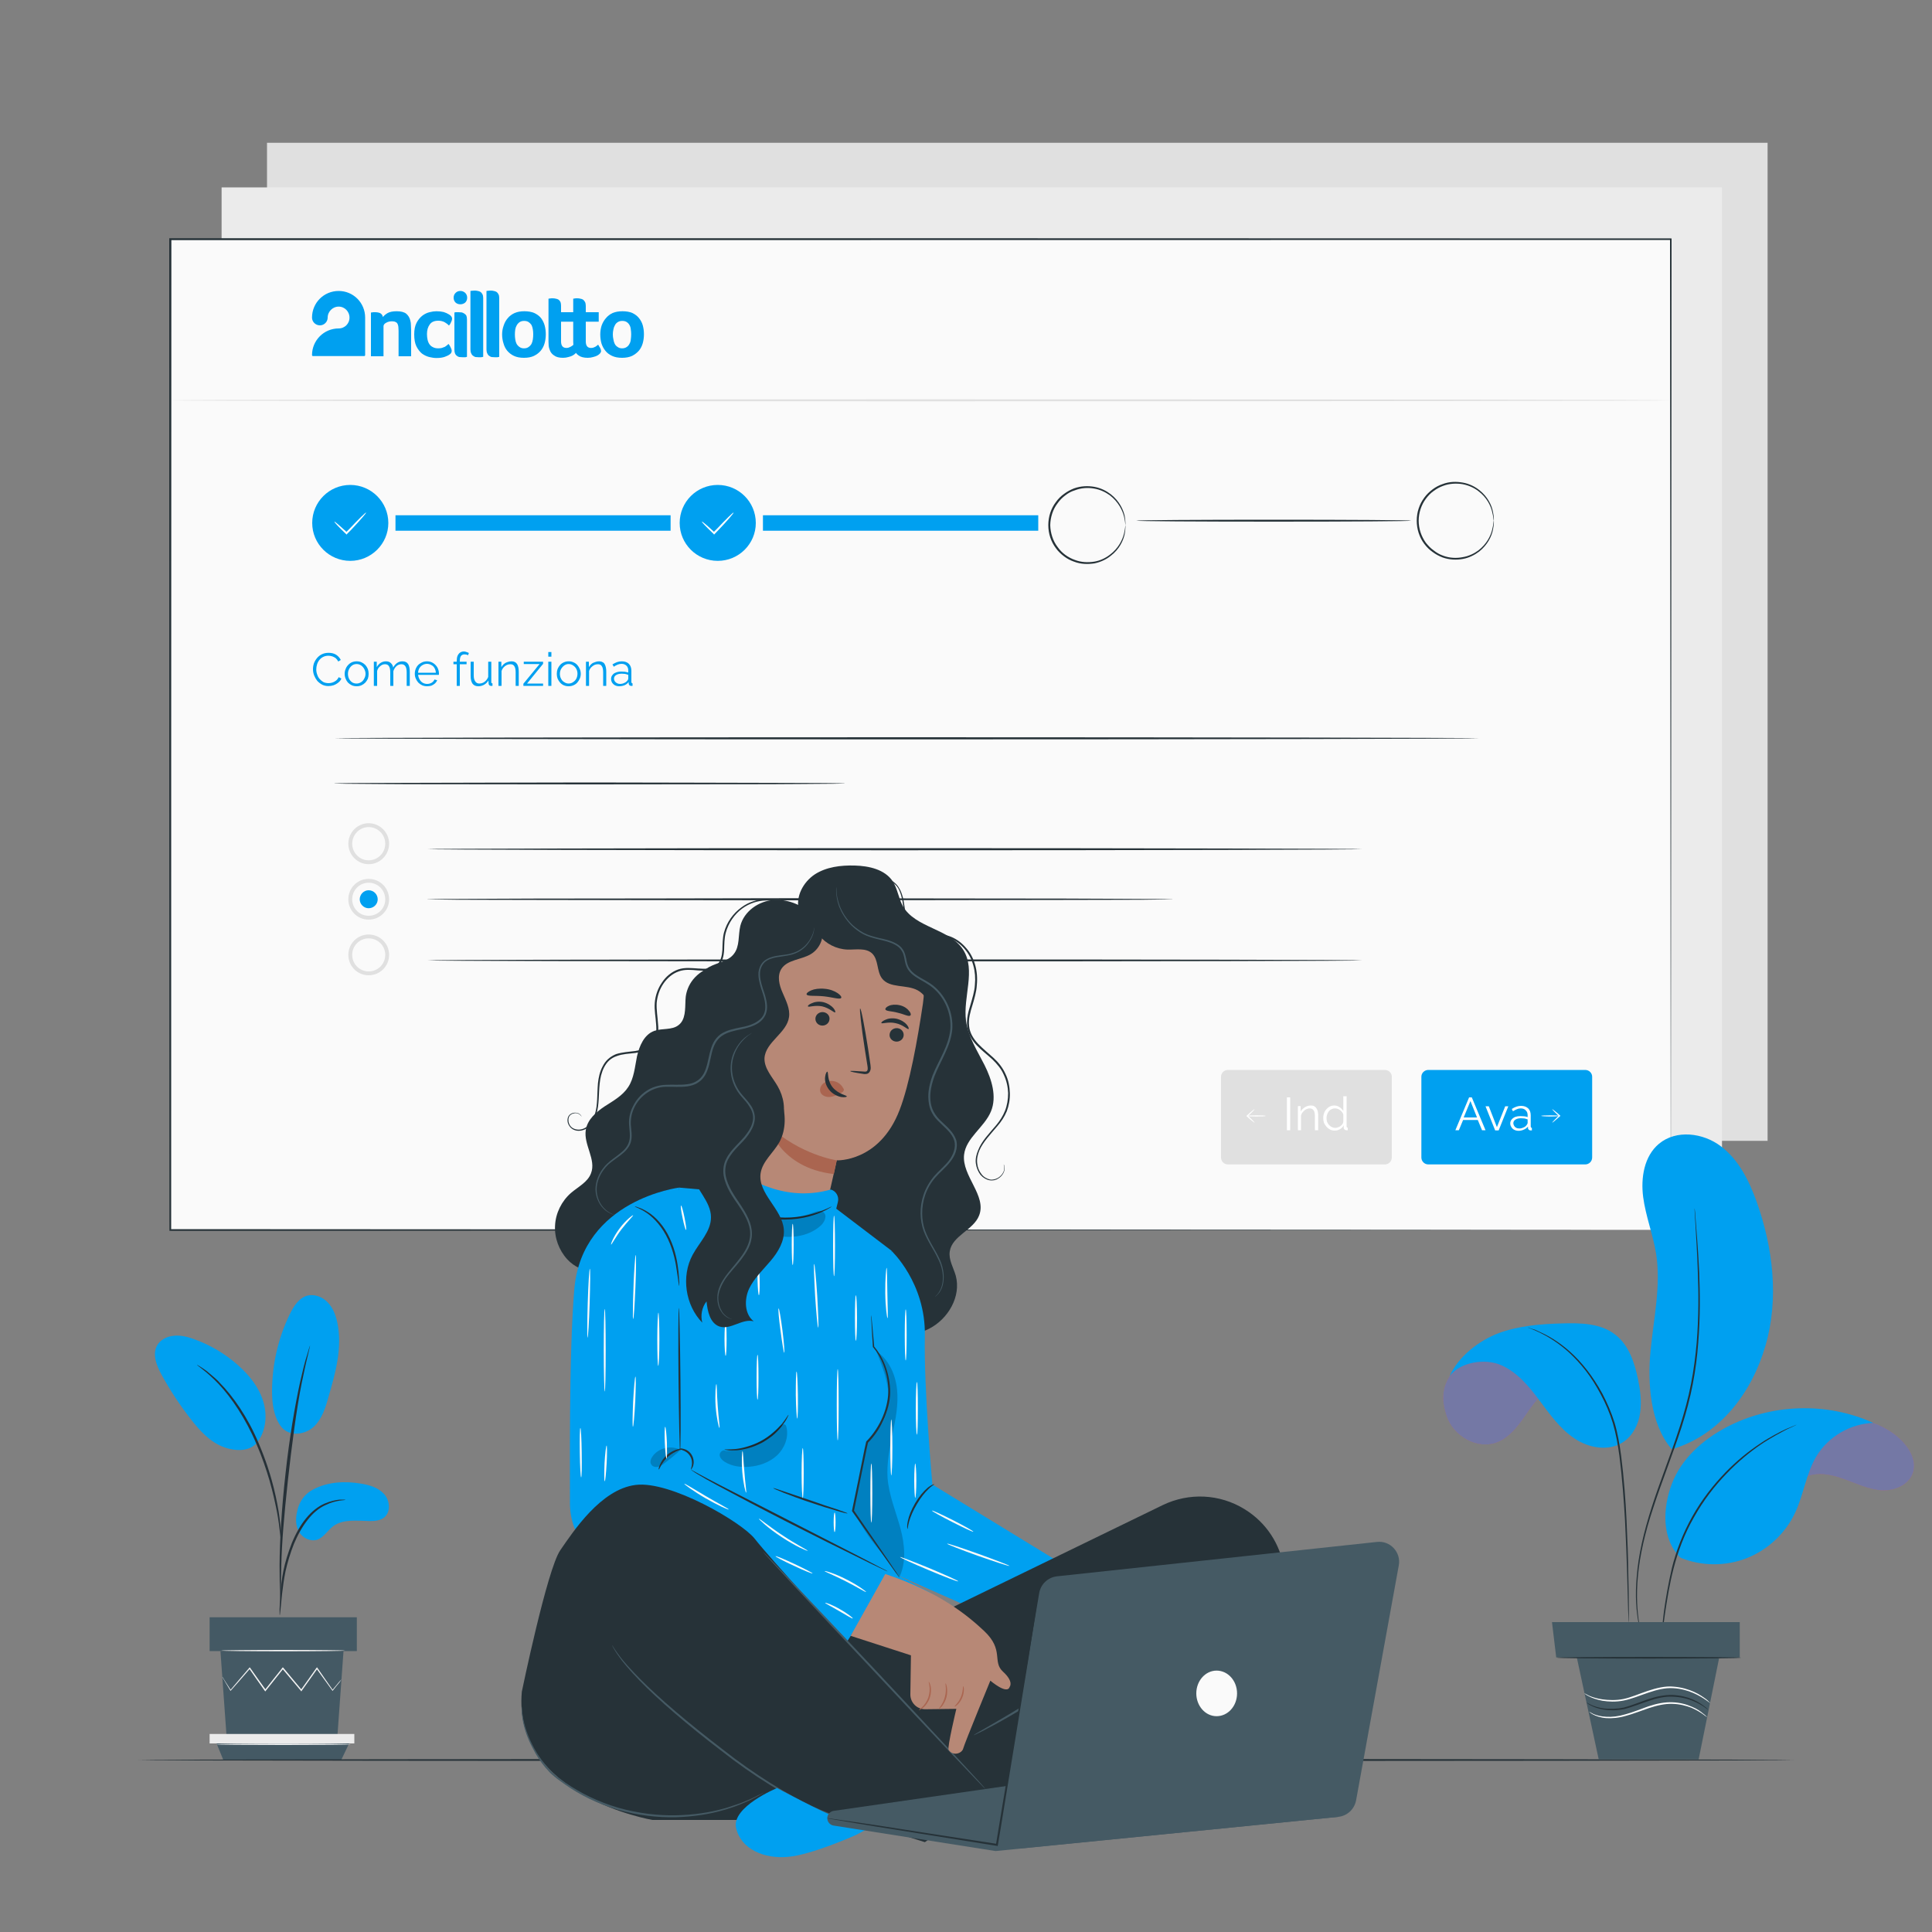 <svg xmlns="http://www.w3.org/2000/svg" viewBox="0 0 1000 1000" width="1000" height="1000"><rect x="0" y="0" width="1000" height="1000" fill="#808080" stroke="none"/><title>3528478-ai</title><style>		.s0 { fill: #e0e0e0 } 		.s1 { fill: #ebebeb } 		.s2 { fill: #00a0f0 } 		.s3 { fill: #263138 } 		.s4 { fill: #445964 } 		.s5 { fill: #f5f5f5 } 		.s6 { fill: #263238 } 		.s7 { fill: #fafafa } 		.s8 { display: none;fill: #263238 } 		.s9 { display: none;fill: #e8505b } 		.s10 { display: none;fill: #00a0f0 } 		.s11 { display: none;fill: #ffffff } 		.s12 { fill: #ffffff } 		.s13 { fill: #b78876 } 		.s14 { fill: #aa6550 } 		.s15 { fill: #455a64 } 		.s16 { fill: #000000 } 		.s17 { fill: none;stroke: #4e585d;stroke-miterlimit:10;stroke-width: .4 } 		.s18 { fill: none;stroke: #ffffff;stroke-miterlimit:10;stroke-width: .4 } 		.s19 { fill: #e8505b } 		.s20 { fill: #00a0f0;stroke: #00a0f0;stroke-linejoin: round } 	</style><g id="Background Complete"><g id="&lt;Group&gt;"><g id="&lt;Group&gt;"><path id="&lt;Path&gt;" class="s0" d="m914.9 590.5h-776.7v-516.6h776.7z"></path></g></g><g id="&lt;Group&gt;"><g id="&lt;Group&gt;"><path id="&lt;Path&gt;" class="s1" d="m891.3 613.5h-776.6v-516.5h776.6z"></path></g></g><g id="&lt;Group&gt;"><g id="&lt;Group&gt;"><g id="&lt;Group&gt;"><g id="&lt;Group&gt;"><g id="&lt;Group&gt;"><g id="&lt;Group&gt;"><path id="&lt;Path&gt;" class="s2" d="m162.2 770.9c7.4-3.9 16.2-4.4 24.5-3 4.4 0.7 9 2 12.1 5.4 3 3.3 3.6 9.2 0.1 12.1-2.1 1.7-5 1.9-7.6 1.9-6.5-0.1-13.7-1.2-18.9 2.7-2.9 2.2-4.9 5.9-8.4 7-3.5 1-7.4-1-9.2-4.1-1.8-3.1-1.9-7-1-10.5 0 0 0.9-7.7 8.4-11.5z"></path></g></g></g></g><g id="&lt;Group&gt;"><g id="&lt;Group&gt;"><g id="&lt;Group&gt;"><g id="&lt;Group&gt;"><path id="&lt;Path&gt;" class="s2" d="m145.1 737.9c4.6 6.5 13.4 4.4 17.5 0.4 4.1-4 5.9-9.7 7.4-15.2 3.7-12.6 7.3-25.7 4.6-38.5-0.8-3.8-2.2-7.6-4.9-10.4-2.7-2.9-6.8-4.5-10.6-3.6-4.4 1.2-7.2 5.6-9.2 9.8-5.9 12.2-9 25.7-9.1 39.3 0 6.3 0.7 13 4.3 18.2z"></path></g></g></g></g><g id="&lt;Group&gt;"><g id="&lt;Group&gt;"><g id="&lt;Group&gt;"><g id="&lt;Group&gt;"><path id="&lt;Path&gt;" class="s2" d="m132.6 747.2c5-5.8 5.9-14.4 3.7-21.7-2.2-7.4-7.2-13.6-12.9-18.7-6.7-6-14.6-10.7-23.1-13.7-3.3-1.2-6.9-2.1-10.4-1.7-3.5 0.3-7.1 2.1-8.7 5.2-2.4 4.7-0.1 10.3 2.4 14.9 4.4 8.1 9.5 15.8 15.2 23.1 4.5 5.8 9.7 11.6 16.7 14.3 6.9 2.6 14.1 2.3 17.8-2.5"></path></g></g></g></g><g id="&lt;Group&gt;"><g id="&lt;Group&gt;"><g id="&lt;Group&gt;"><g id="&lt;Group&gt;"><g id="&lt;Group&gt;"><path id="&lt;Path&gt;" class="s3" d="m144.8 836c0.1 0 0.2-1 0.4-2.9q0.3-3.3 0.8-8.1c0.4-3.4 0.9-7.4 1.8-11.8 1-4.4 2.4-9.2 4.3-14 2-4.8 4.4-9.1 7.2-12.6 2.7-3.5 5.9-6.1 9-7.5 3-1.5 5.7-2.1 7.6-2.4 1.8-0.2 2.9-0.3 2.9-0.4 0-0.1-1.1-0.1-3-0.1-1.9 0.2-4.7 0.7-7.9 2.1-3.2 1.4-6.6 4-9.5 7.6-2.9 3.5-5.4 8-7.4 12.9-1.9 4.9-3.4 9.7-4.3 14.2-0.9 4.4-1.3 8.5-1.6 11.9-0.2 3.5-0.3 6.2-0.4 8.1 0 2 0 3 0.1 3z"></path></g></g></g></g></g><g id="&lt;Group&gt;"><g id="&lt;Group&gt;"><g id="&lt;Group&gt;"><g id="&lt;Group&gt;"><g id="&lt;Group&gt;"><path id="&lt;Path&gt;" class="s3" d="m145.4 829.8q0 0 0-1.3 0-1.6 0-4c0-3.4 0-8.3 0.2-14.4 0.3-12.1 1.4-25.2 3.4-43.7 1.9-17.3 4.5-37.5 7.2-50.7q0.9-4.5 1.7-8c0.5-2.4 1-4.4 1.4-6q0.6-2.4 0.9-3.9 0.3-1.3 0.3-1.3-0.1 0-0.5 1.3-0.5 1.5-1.1 3.7c-0.6 1.7-1.1 3.7-1.7 6q-0.9 3.6-1.9 8c-2.6 11.9-5.5 28.6-7.5 47.1-2.1 18.5-3 35.3-3.1 47.5 0 6.1 0.1 11 0.3 14.4q0.1 2.4 0.2 4 0.1 1.3 0.2 1.3z"></path></g></g></g></g></g><g id="&lt;Group&gt;"><g id="&lt;Group&gt;"><g id="&lt;Group&gt;"><g id="&lt;Group&gt;"><g id="&lt;Group&gt;"><path id="&lt;Path&gt;" class="s3" d="m145.4 797.3c0.1 0 0.1-1.4 0-4.1-0.1-2.6-0.5-6.4-1.2-11-0.8-4.7-1.9-10.2-3.6-16.2-0.8-2.8-2.6-9.3-6.8-19.2-5.6-13.3-13.2-24.1-19.9-30.9-1.5-1.8-3.3-3.1-4.6-4.3-0.8-0.6-1.4-1.2-2-1.7q-1-0.7-1.8-1.3c-2.2-1.5-3.5-2.2-3.5-2.2-0.2 0.3 4.9 3.3 11.3 10.1 6.4 6.8 13.8 17.6 19.4 30.8 3.1 7.2 5.2 13.6 6.8 19 1.7 5.9 2.9 11.4 3.8 16 0.9 4.6 1.3 8.4 1.6 11 0.3 2.6 0.5 4 0.5 4z"></path></g></g></g></g></g></g><g id="&lt;Group&gt;"><g id="&lt;Group&gt;"><g id="&lt;Group&gt;"><g id="&lt;Group&gt;"><path id="&lt;Path&gt;" class="s4" d="m114.1 854.6l3.2 44.6h57.3l3.2-44.6z"></path></g></g></g></g><g id="&lt;Group&gt;"><g id="&lt;Group&gt;"><g id="&lt;Group&gt;"><g id="&lt;Group&gt;"><path id="&lt;Path&gt;" class="s4" d="m108.5 837.1v17.5h76.2v-17.5z"></path></g></g></g></g><g id="&lt;Group&gt;"><g id="&lt;Group&gt;"><g id="&lt;Group&gt;"><g id="&lt;Group&gt;"><path id="&lt;Path&gt;" class="s1" d="m108.5 897.5v4.9h3.6 71.3v-4.9z"></path></g></g></g></g><g id="&lt;Group&gt;"><g id="&lt;Group&gt;"><g id="&lt;Group&gt;"><g id="&lt;Group&gt;"><path id="&lt;Path&gt;" class="s4" d="m115.6 911l-3.5-8.6h68.6l-4.1 8.6z"></path></g></g></g></g><g id="&lt;Group&gt;"><g id="&lt;Group&gt;"><g id="&lt;Group&gt;"><g id="&lt;Group&gt;"><g id="&lt;Group&gt;"><path id="&lt;Path&gt;" class="s5" d="m176.8 869.2q0 0-0.3 0.4-0.3 0.5-0.8 1.2-1.3 1.5-3.4 4.2l-0.1 0.2-0.2-0.2c-2.1-2.9-4.9-6.8-8.2-11.3h0.5c-2.4 3.4-5.2 7.3-8.1 11.4l-0.2 0.4-0.3-0.4c-3-3.5-6.2-7.4-9.6-11.4h0.6q-0.3 0.4-0.6 0.7c-2.9 3.7-5.8 7.3-8.5 10.7l-0.3 0.4-0.3-0.4c-2.9-4.1-5.6-7.9-8-11.4h0.4c-3.9 4.5-7.3 8.4-9.9 11.3l-0.2 0.2-0.1-0.2q-2-3.3-3.1-5.2-0.5-0.9-0.8-1.4-0.3-0.5-0.3-0.5 0 0 0.4 0.4 0.3 0.6 0.8 1.4 1.2 1.9 3.3 5.1h-0.3c2.5-3 5.9-6.9 9.8-11.5l0.2-0.3 0.3 0.3c2.4 3.5 5.2 7.3 8.1 11.4h-0.5c2.7-3.4 5.5-7 8.5-10.7q0.3-0.4 0.5-0.7l0.3-0.3 0.3 0.3c3.3 4 6.5 7.8 9.5 11.4h-0.5c2.9-4.1 5.7-7.9 8.1-11.4l0.3-0.3 0.2 0.3c3.2 4.7 6 8.6 8 11.5h-0.3q2.2-2.6 3.5-4.2 0.6-0.6 0.9-1 0.4-0.4 0.4-0.4z"></path></g></g></g></g></g><g id="&lt;Group&gt;"><g id="&lt;Group&gt;"><g id="&lt;Group&gt;"><g id="&lt;Group&gt;"><g id="&lt;Group&gt;"><path id="&lt;Path&gt;" class="s5" d="m178.6 854.3c0 0.2-14.3 0.4-32 0.4-17.7 0-32.1-0.2-32.1-0.4 0-0.1 14.4-0.3 32.1-0.3 17.7 0 32 0.2 32 0.3z"></path></g></g></g></g></g><g id="&lt;Group&gt;"><g id="&lt;Group&gt;"><g id="&lt;Group&gt;"><g id="&lt;Group&gt;"><g id="&lt;Group&gt;"><path id="&lt;Path&gt;" class="s5" d="m181.5 902.9c0 0.2-15.6 0.3-34.8 0.3-19.2 0-34.8-0.1-34.8-0.3 0-0.2 15.6-0.4 34.8-0.4 19.2 0 34.8 0.2 34.8 0.4z"></path></g></g></g></g></g></g></g><g id="Background Simple" style="display: none"><path id="&lt;Path&gt;" class="s1" d="m936.2 436.5c-1.6-53.4-34.4-106.7-84.7-124.6-33.2-11.8-69.7-7.9-105-7.7-35.2 0.2-73.6-4.9-98.6-29.8-42.2-42.1-25.2-116.9-58.3-166.4-24.5-36.7-71.1-51.5-114.8-56.7-119.3-14-245.4 28.8-327 117-81.6 88.1-120.6 329-60.9 433.3 92.7 161.9 334.9 204.2 479.9 168.6 72.4-14.6 139-31.7 186.7-52.6 58.1-32.1 90.6-63 128.8-100.3 38.1-37.3 55.4-127.5 53.9-180.8z"></path></g><g id="Floor"><g id="&lt;Group&gt;"><g id="&lt;Group&gt;"><g id="&lt;Group&gt;"><path id="&lt;Path&gt;" class="s6" d="m928.6 911c0 0.3-191.9 0.5-428.6 0.5-236.7 0-428.6-0.2-428.6-0.5 0-0.3 191.9-0.6 428.6-0.6 236.7 0 428.6 0.3 428.6 0.6z"></path></g></g></g></g><g id="Screen"><g id="&lt;Group&gt;"><g id="&lt;Group&gt;"><g id="&lt;Group&gt;"><g id="&lt;Group&gt;"><path id="&lt;Path&gt;" class="s7" d="m864.8 636.6h-776.7v-512.8h776.7z"></path></g></g><g id="&lt;Group&gt;"><g id="&lt;Group&gt;"><g id="&lt;Group&gt;"><path id="&lt;Path&gt;" class="s6" d="m864.8 636.6c0-3.3-0.2-200-0.4-512.8l0.4 0.4c-213.4 0-483.6 0.1-776.6 0.1h-0.1l0.6-0.5c-0.1 182.5-0.1 356.1-0.1 512.8l-0.5-0.4c457.3 0.2 772.4 0.4 776.7 0.4-4.3 0-319.4 0.2-776.7 0.5h-0.4v-0.5c-0.1-156.7-0.1-330.3-0.1-512.8v-0.5h0.5 0.1c293 0 563.2 0 776.6 0.1h0.4v0.4c-0.2 312.8-0.4 509.5-0.4 512.8z"></path></g></g></g></g><g id="&lt;Group&gt;"><g id="&lt;Group&gt;" style="display: none"><path id="&lt;Compound Path&gt;" class="s6" d="m154.6 176.4l1-2.2c1.2 1 3.2 1.7 5.1 1.7 2.5 0 3.5-0.9 3.5-2 0-3.4-9.3-1.2-9.3-7 0-2.6 2-4.7 6.3-4.7 1.9 0 3.9 0.5 5.2 1.4l-0.9 2.2c-1.4-0.8-2.9-1.2-4.3-1.2-2.4 0-3.4 1-3.4 2.1 0 3.4 9.3 1.2 9.3 7 0 2.5-2.1 4.6-6.4 4.6-2.4 0-4.8-0.7-6.1-1.9z"></path></g><g id="&lt;Group&gt;" style="display: none"><path id="&lt;Compound Path&gt;" fill-rule="evenodd" class="s6" d="m180.9 173h-9.4c0.4 1.8 1.8 2.9 3.9 2.9 1.3 0 2.4-0.4 3.2-1.3l1.5 1.7c-1 1.3-2.7 2-4.8 2-4 0-6.6-2.6-6.6-6.2 0-3.5 2.6-6.1 6.2-6.1 3.5 0 6.1 2.4 6.1 6.2 0 0.2-0.1 0.5-0.1 0.8zm-9.4-1.9h6.8c-0.2-1.7-1.6-2.9-3.4-2.9-1.8 0-3.1 1.2-3.4 2.9z"></path></g><g id="&lt;Group&gt;" style="display: none"><path id="&lt;Compound Path&gt;" class="s6" d="m190.8 177.4c-0.6 0.6-1.6 0.9-2.7 0.9-2.6 0-4.1-1.4-4.1-4.1v-5.7h-1.9v-2.3h1.9v-2.7h2.8v2.7h3.2v2.3h-3.2v5.7c0 1.1 0.6 1.7 1.7 1.7 0.6 0 1.1-0.1 1.6-0.4z"></path></g><g id="&lt;Group&gt;"><path id="&lt;Compound Path&gt;" class="s8" d="m204.7 166.1v12h-2.6v-1.5c-0.9 1.1-2.3 1.7-3.9 1.7-3.1 0-5.1-1.7-5.1-5.3v-6.9h2.8v6.5c0 2.2 1 3.2 2.8 3.2 1.9 0 3.2-1.2 3.2-3.6v-6.1z"></path></g><g id="&lt;Group&gt;"><path id="&lt;Compound Path&gt;" fill-rule="evenodd" class="s8" d="m221.1 172.1c0 3.7-2.6 6.2-6.1 6.2-1.5 0-2.8-0.6-3.8-1.7v5.8h-2.8v-16.3h2.7v1.6c0.9-1.1 2.3-1.7 3.9-1.7 3.5 0 6.1 2.4 6.1 6.1zm-2.8 0c0-2.3-1.6-3.7-3.6-3.7-2 0-3.5 1.4-3.5 3.7 0 2.3 1.5 3.8 3.5 3.8 2 0 3.6-1.5 3.6-3.8z"></path></g><g id="&lt;Group&gt;"><path id="&lt;Compound Path&gt;" class="s8" d="m252.2 162.4l-5.3 15.7h-1.7l-4.6-13.4-4.6 13.4h-1.8l-5.2-15.7h1.7l4.5 13.5 4.7-13.5h1.5l4.6 13.6 4.6-13.6z"></path></g><g id="&lt;Group&gt;" style="display: none"><path id="&lt;Compound Path&gt;" class="s6" d="m254.5 162.6c0-0.6 0.5-1.1 1.1-1.1 0.7 0 1.2 0.5 1.2 1.1 0 0.6-0.5 1.1-1.2 1.1-0.6 0-1.1-0.5-1.1-1.1zm0.3 3.7h1.6v11.8h-1.6z"></path></g><g id="&lt;Group&gt;"><path id="&lt;Compound Path&gt;" class="s8" d="m269.2 176.8v1.3h-9.6v-1.1l7.4-9.3h-7.3v-1.4h9.3v1.1l-7.4 9.4z"></path></g><g id="&lt;Group&gt;" style="display: none"><path id="&lt;Compound Path&gt;" fill-rule="evenodd" class="s6" d="m281.2 170.8v7.3h-1.5v-1.8c-0.7 1.2-2.1 1.9-4.1 1.9-2.6 0-4.3-1.4-4.3-3.4 0-1.8 1.2-3.4 4.6-3.4h3.7v-0.7c0-2-1.1-3.1-3.3-3.1-1.6 0-3 0.5-3.9 1.4l-0.8-1.2c1.2-1 3-1.6 4.8-1.6 3.1 0 4.8 1.5 4.8 4.6zm-1.6 3.8v-2h-3.7c-2.3 0-3 0.9-3 2.1 0 1.4 1.1 2.3 3 2.3 1.8 0 3.1-0.9 3.7-2.4z"></path></g><g id="&lt;Group&gt;" style="display: none"><path id="&lt;Compound Path&gt;" class="s6" d="m291.5 166.2v1.6q-0.2 0-0.4-0.1c-2.5 0-4 1.6-4 4.4v6h-1.6v-11.8h1.5v2.3c0.8-1.5 2.3-2.4 4.5-2.4z"></path></g><g id="&lt;Group&gt;" style="display: none"><path id="&lt;Compound Path&gt;" fill-rule="evenodd" class="s6" d="m305 161.5v16.6h-1.6v-2.3c-0.9 1.6-2.6 2.4-4.5 2.4-3.4 0-5.9-2.4-5.9-6 0-3.6 2.5-6 5.9-6 1.9 0 3.5 0.8 4.5 2.4v-7.1zm-1.6 10.7c0-2.8-1.9-4.6-4.4-4.6-2.5 0-4.3 1.8-4.3 4.6 0 2.8 1.8 4.6 4.3 4.6 2.5 0 4.4-1.8 4.4-4.6z"></path></g></g><g id="&lt;Group&gt;"><g id="&lt;Group&gt;"><path id="&lt;Compound Path&gt;" class="s9" d="m162.6 353.6l0.7-1.2c1.1 1.1 3.1 1.9 5.2 1.9 2.9 0 4.2-1.3 4.2-2.8 0-4.3-9.7-1.7-9.7-7.5 0-2.3 1.8-4.3 5.8-4.3 1.8 0 3.6 0.5 4.9 1.4l-0.6 1.3c-1.3-0.9-2.9-1.3-4.3-1.3-2.9 0-4.1 1.3-4.1 2.9 0 4.3 9.6 1.7 9.6 7.4 0 2.3-1.8 4.3-5.8 4.3-2.4 0-4.7-0.8-5.9-2.1z"></path></g><g id="&lt;Group&gt;"><path id="&lt;Compound Path&gt;" class="s9" d="m183.8 354.8c-0.6 0.6-1.5 0.9-2.5 0.9-2.2 0-3.4-1.3-3.4-3.5v-7.1h-2.1v-1.4h2.1v-2.5h1.6v2.5h3.6v1.4h-3.6v7c0 1.4 0.7 2.2 2 2.2 0.7 0 1.3-0.2 1.8-0.6z"></path></g><g id="&lt;Group&gt;"><path id="&lt;Compound Path&gt;" fill-rule="evenodd" class="s9" d="m196.6 350.1h-9.9c0.2 2.5 2.1 4.2 4.7 4.2 1.4 0 2.7-0.6 3.6-1.6l0.9 1c-1.1 1.3-2.7 2-4.6 2-3.7 0-6.2-2.5-6.2-6.1 0-3.5 2.5-5.9 5.8-5.9 3.3 0 5.7 2.4 5.7 5.9q0 0.3 0 0.5zm-9.9-1.1h8.4c-0.2-2.4-1.9-4-4.2-4-2.3 0-4 1.6-4.2 4z"></path></g><g id="&lt;Group&gt;"><path id="&lt;Compound Path&gt;" fill-rule="evenodd" class="s10" d="m211.8 349.6c0 3.6-2.5 6.1-5.8 6.1-1.9 0-3.5-0.8-4.5-2.4v6.6h-1.6v-16.2h1.5v2.4c1-1.6 2.6-2.4 4.6-2.4 3.3 0 5.8 2.4 5.8 5.9zm-1.5 0c0-2.7-2-4.6-4.4-4.6-2.6 0-4.5 1.9-4.5 4.6 0 2.8 1.9 4.7 4.5 4.7 2.4 0 4.4-1.9 4.4-4.7z"></path></g><g id="&lt;Group&gt;"><path id="&lt;Compound Path&gt;" class="s9" d="m230.3 351c0 2.7-1.9 4.7-5.7 4.7-2.2 0-4.4-0.8-5.6-2l0.8-1.3c1 1 2.8 1.8 4.8 1.8 2.6 0 4.1-1.2 4.1-3.2 0-1.8-1.4-3.1-4.3-3.1h-1.1v-1.2l4.4-5.4h-8.1v-1.5h10.1v1.2l-4.4 5.6c3.4 0.2 5 1.9 5 4.4z"></path></g></g><g id="&lt;Group&gt;"><g id="&lt;Group&gt;"><g id="&lt;Group&gt;"><path id="&lt;Path&gt;" class="s0" d="m716.8 602.7h-81.3c-1.9 0-3.5-1.6-3.5-3.6v-41.8c0-1.9 1.6-3.5 3.5-3.5h81.3c2 0 3.6 1.6 3.6 3.5v41.8c0 2-1.6 3.6-3.6 3.6z"></path></g></g><g id="&lt;Group&gt;"><g id="&lt;Group&gt;"><g id="&lt;Group&gt;"><path id="&lt;Compound Path&gt;" fill-rule="evenodd" class="s11" d="m671.3 580.3c0 2.2-1.7 3.5-5 3.5h-6.1v-13.3h5.7c3 0 4.7 1.2 4.7 3.4 0 1.5-0.8 2.5-2 3 1.7 0.4 2.7 1.5 2.7 3.4zm-9.7-8.7v4.9h4.2c2.2 0 3.4-0.8 3.4-2.4 0-1.6-1.2-2.5-3.4-2.5zm8.4 8.5c0-1.7-1.3-2.5-3.7-2.5h-4.7v5.1h4.7c2.4 0 3.7-0.8 3.7-2.6z"></path></g><g id="&lt;Group&gt;"><path id="&lt;Compound Path&gt;" fill-rule="evenodd" class="s11" d="m681.8 577.6v6.2h-1.3v-1.5c-0.6 1-1.8 1.6-3.4 1.6-2.3 0-3.7-1.2-3.7-2.9 0-1.5 1-2.8 3.9-2.8h3.2v-0.7c0-1.7-1-2.6-2.9-2.6-1.3 0-2.5 0.5-3.3 1.2l-0.6-1c1-0.9 2.5-1.4 4-1.4 2.6 0 4.1 1.3 4.1 3.9zm-1.3 3.2v-1.6h-3.2c-1.9 0-2.6 0.7-2.6 1.8 0 1.1 1 1.8 2.6 1.8 1.5 0 2.6-0.7 3.2-2z"></path></g><g id="&lt;Group&gt;"><path id="&lt;Compound Path&gt;" class="s11" d="m684.5 578.8c0-3 2.2-5.1 5.2-5.1 1.7 0 3.1 0.7 3.9 2l-1 0.7c-0.7-1-1.8-1.5-2.9-1.5-2.2 0-3.8 1.6-3.8 3.9 0 2.4 1.6 3.9 3.8 3.9 1.1 0 2.2-0.4 2.9-1.5l1 0.7c-0.8 1.3-2.2 2-3.9 2-3 0-5.2-2.1-5.2-5.1z"></path></g><g id="&lt;Group&gt;"><path id="&lt;Compound Path&gt;" class="s11" d="m699.8 578.8l-2.4 2.2v2.8h-1.3v-14.1h1.3v9.6l6-5.5h1.7l-4.3 4.1 4.7 5.9h-1.7z"></path></g></g><g id="&lt;Group&gt;"><g id="&lt;Group&gt;"><g id="&lt;Group&gt;"><g id="&lt;Group&gt;"><path id="&lt;Path&gt;" class="s12" d="m649.4 574.1c0.1 0.1-1.5 1.8-3.6 3.7v-0.4c2.1 1.9 3.7 3.6 3.6 3.7-0.1 0.1-1.9-1.3-4-3.2l-0.3-0.3 0.3-0.2c2.1-2 3.9-3.4 4-3.3z"></path></g></g></g><g id="&lt;Group&gt;"><g id="&lt;Group&gt;"><g id="&lt;Group&gt;"><path id="&lt;Path&gt;" class="s12" d="m655.1 577.6c0 0.2-2.1 0.3-4.7 0.3-2.7 0-4.8-0.1-4.8-0.3 0-0.2 2.1-0.3 4.8-0.3 2.6 0 4.7 0.1 4.7 0.3z"></path></g></g></g></g></g></g><g id="&lt;Group&gt;"><g id="&lt;Group&gt;"><g id="&lt;Group&gt;"><path id="&lt;Path&gt;" class="s2" d="m820.5 602.7h-81.2c-2 0-3.6-1.6-3.6-3.6v-41.8c0-1.9 1.6-3.5 3.6-3.5h81.2c2 0 3.6 1.6 3.6 3.5v41.8c0 2-1.6 3.6-3.6 3.6z"></path></g></g><g id="&lt;Group&gt;"><g id="&lt;Group&gt;"><g id="&lt;Group&gt;"><path id="&lt;Compound Path&gt;" class="s11" d="m763.5 570.5v13.3h-1.2l-8.5-10.8v10.8h-1.4v-13.3h1.1l8.6 10.8v-10.8z"></path></g><g id="&lt;Group&gt;"><path id="&lt;Compound Path&gt;" fill-rule="evenodd" class="s11" d="m776.3 579.2h-8.4c0.1 2.1 1.7 3.5 3.9 3.5 1.2 0 2.3-0.4 3.1-1.3l0.8 0.9c-0.9 1-2.3 1.6-3.9 1.6-3.1 0-5.3-2.1-5.3-5.1 0-3 2.1-5.1 4.9-5.1 2.8 0 4.9 2.1 4.9 5.1q0 0.2 0 0.4zm-8.4-1h7.1c-0.2-1.9-1.6-3.3-3.6-3.3-1.9 0-3.3 1.4-3.5 3.3z"></path></g><g id="&lt;Group&gt;"><path id="&lt;Compound Path&gt;" class="s11" d="m785.1 583.8l-3.1-4.2-3.2 4.2h-1.6l4-5.1-3.8-4.9h1.5l3.1 3.9 3-3.9h1.4l-3.7 4.9 4 5.1z"></path></g><g id="&lt;Group&gt;"><path id="&lt;Compound Path&gt;" class="s11" d="m794.2 583.2c-0.5 0.5-1.3 0.7-2.1 0.7-1.9 0-3-1.1-3-2.9v-6.1h-1.7v-1.1h1.7v-2.2h1.4v2.2h3v1.1h-3v6c0 1.2 0.6 1.8 1.7 1.8 0.6 0 1.1-0.1 1.5-0.5z"></path></g></g><g id="&lt;Group&gt;"><g id="&lt;Group&gt;"><g id="&lt;Group&gt;"><g id="&lt;Group&gt;"><path id="&lt;Path&gt;" class="s12" d="m803.4 581.1c-0.1-0.1 1.5-1.8 3.6-3.8v0.5c-2.1-1.9-3.7-3.6-3.6-3.7 0.1-0.1 1.9 1.3 4 3.2l0.3 0.3-0.3 0.2c-2.1 1.9-3.9 3.4-4 3.3z"></path></g></g></g><g id="&lt;Group&gt;"><g id="&lt;Group&gt;"><g id="&lt;Group&gt;"><path id="&lt;Path&gt;" class="s12" d="m797.7 577.6c0-0.2 2.1-0.3 4.8-0.3 2.6 0 4.7 0.1 4.7 0.3 0 0.1-2.1 0.3-4.7 0.3-2.7 0-4.8-0.2-4.8-0.3z"></path></g></g></g></g></g></g><g id="&lt;Group&gt;"><g id="&lt;Group&gt;"><g id="&lt;Group&gt;"><path id="&lt;Path&gt;" class="s2" d="m201 270.7c0 10.8-8.9 19.6-19.7 19.6-10.9 0-19.7-8.8-19.7-19.6 0-10.9 8.8-19.7 19.7-19.7 10.8 0 19.7 8.8 19.7 19.7z"></path></g></g><g id="&lt;Group&gt;"><g id="&lt;Group&gt;"><g id="&lt;Group&gt;"><path id="&lt;Path&gt;" class="s6" d="m582.5 271.8c-0.1 0 0-1.8-0.8-4.8-0.8-2.9-2.8-7.2-7.2-10.6-2.2-1.6-5-3-8.1-3.5-3.2-0.6-6.8-0.4-10.1 0.9-1.7 0.5-3.4 1.4-4.9 2.6-1.5 1.1-2.9 2.5-4 4.1-2.4 3.1-3.7 7.1-3.8 11.3 0.1 4.1 1.4 8.2 3.8 11.3 1.1 1.6 2.5 3 4 4.1 1.5 1.1 3.2 2 4.9 2.6 3.3 1.3 6.9 1.4 10.1 0.9 3.1-0.5 5.9-1.9 8.1-3.6 4.4-3.3 6.4-7.6 7.2-10.6 0.8-3 0.7-4.7 0.8-4.7 0 0 0.2 1.8-0.4 4.8-0.7 3.1-2.6 7.6-7.2 11.1-2.2 1.8-5.1 3.2-8.4 3.9-3.3 0.5-7 0.5-10.6-0.9-1.8-0.6-3.5-1.5-5.1-2.7-1.6-1.2-3.1-2.6-4.3-4.3-2.5-3.3-3.9-7.5-3.9-11.9 0-4.4 1.4-8.6 3.9-11.9 1.2-1.7 2.7-3.2 4.3-4.3 1.6-1.2 3.3-2.1 5.1-2.8 3.6-1.3 7.3-1.4 10.6-0.8 3.3 0.6 6.2 2.1 8.4 3.8 4.6 3.6 6.5 8.1 7.2 11.1 0.6 3.1 0.4 4.9 0.4 4.9z"></path></g></g></g><g id="&lt;Group&gt;"><g id="&lt;Group&gt;"><g id="&lt;Group&gt;"><path id="&lt;Path&gt;" class="s6" d="m773.2 269.5c-0.2 0-0.1-1.7-0.9-4.7-0.7-3-2.7-7.3-7.1-10.6-2.2-1.7-5-3-8.2-3.6-3.1-0.5-6.7-0.4-10.1 0.9-1.7 0.6-3.3 1.5-4.8 2.6-1.6 1.1-2.9 2.5-4.1 4.1-2.3 3.1-3.7 7.2-3.7 11.3 0 4.2 1.4 8.2 3.7 11.4 1.2 1.5 2.5 2.9 4.1 4 1.5 1.2 3.1 2.1 4.8 2.7 3.4 1.3 7 1.4 10.1 0.8 3.2-0.5 6-1.9 8.2-3.5 4.4-3.4 6.4-7.7 7.1-10.6 0.8-3 0.7-4.8 0.9-4.8 0 0 0.2 1.8-0.5 4.9-0.6 3-2.6 7.5-7.1 11.1-2.3 1.7-5.1 3.2-8.4 3.8-3.3 0.6-7 0.5-10.6-0.8-1.8-0.7-3.5-1.6-5.1-2.8-1.6-1.1-3.1-2.6-4.3-4.2-2.5-3.3-3.9-7.6-3.9-12 0-4.4 1.4-8.6 3.9-11.9 1.2-1.7 2.7-3.1 4.3-4.3 1.6-1.2 3.3-2.1 5.1-2.7 3.6-1.4 7.3-1.4 10.6-0.8 3.3 0.6 6.1 2 8.4 3.8 4.5 3.5 6.5 8 7.1 11.1 0.7 3.1 0.5 4.8 0.5 4.8z"></path></g></g></g><g id="&lt;Group&gt;"><g id="&lt;Group&gt;"><g id="&lt;Group&gt;"><path id="&lt;Path&gt;" class="s12" d="m189.5 265.3c0.2 0.2-3.3 4.2-7.7 8.9q-1.1 1.1-2.1 2.1l-0.3 0.4-0.4-0.4c-3.6-3.4-6.1-6.1-5.9-6.3 0.1-0.2 2.9 2.2 6.6 5.6h-0.7q1-1 2.1-2.1c4.4-4.7 8.2-8.4 8.4-8.2z"></path></g></g></g><g id="&lt;Group&gt;"><g id="&lt;Group&gt;"><path id="&lt;Path&gt;" class="s2" d="m347.1 274.7h-142.4v-8h142.4z"></path></g></g><g id="&lt;Group&gt;"><g id="&lt;Group&gt;"><path id="&lt;Path&gt;" class="s2" d="m391.2 270.7c0 10.8-8.8 19.6-19.7 19.6-10.9 0-19.7-8.8-19.7-19.6 0-10.9 8.8-19.7 19.7-19.7 10.9 0 19.7 8.8 19.7 19.7z"></path></g></g><g id="&lt;Group&gt;"><g id="&lt;Group&gt;"><g id="&lt;Group&gt;"><path id="&lt;Path&gt;" class="s12" d="m379.7 265.3c0.2 0.2-3.2 4.2-7.7 8.9q-1 1.1-2 2.1l-0.4 0.4-0.3-0.4c-3.6-3.4-6.2-6.1-6-6.3 0.2-0.2 3 2.2 6.6 5.6h-0.7q1-1 2.1-2.1c4.4-4.7 8.2-8.4 8.4-8.2z"></path></g></g></g><g id="&lt;Group&gt;"><g id="&lt;Group&gt;"><path id="&lt;Path&gt;" class="s2" d="m537.4 274.7h-142.5v-8h142.5z"></path></g></g><g id="&lt;Group&gt;"><g id="&lt;Group&gt;"><g id="&lt;Group&gt;"><path id="&lt;Path&gt;" class="s6" d="m730.5 269.5c0 0.3-31.9 0.5-71.2 0.5-39.3 0-71.2-0.2-71.2-0.5 0-0.3 31.9-0.5 71.2-0.5 39.3 0 71.2 0.2 71.2 0.5z"></path></g></g></g></g><g id="&lt;Group&gt;"><g id="&lt;Group&gt;"><g id="&lt;Group&gt;"><path id="&lt;Path&gt;" class="s7" d="m88.1 207.2c256.4 0 520.3 0 776.7 0"></path></g></g><g id="&lt;Group&gt;"><g id="&lt;Group&gt;"><g id="&lt;Group&gt;"><path id="&lt;Path&gt;" class="s0" d="m864.8 207.2c0 0.3-173.9 0.5-388.3 0.5-214.5 0-388.4-0.2-388.4-0.5 0-0.3 173.9-0.5 388.4-0.5 214.4 0 388.3 0.2 388.3 0.5z"></path></g></g></g></g><g id="&lt;Group&gt;"><g id="&lt;Group&gt;"><g id="&lt;Group&gt;"><path id="&lt;Path&gt;" class="s6" d="m765.6 382.1c0 0.3-132.7 0.6-296.3 0.6-163.6 0-296.2-0.3-296.2-0.6 0-0.2 132.6-0.5 296.2-0.5 163.6 0 296.3 0.3 296.3 0.5z"></path></g></g></g><g id="&lt;Group&gt;"><g id="&lt;Group&gt;"><g id="&lt;Group&gt;"><path id="&lt;Path&gt;" class="s6" d="m437.2 405.5q0 0.1-0.7 0.1-0.7 0-2 0-2.7 0.1-7.7 0.1c-6.7 0.1-16.4 0.1-28.3 0.2-23.9 0-56.9 0.1-93.3 0.1-36.5 0-69.5-0.1-93.5-0.1-11.9-0.1-21.5-0.1-28.3-0.2q-4.9 0-7.6-0.1-1.3 0-2.1 0-0.6 0-0.6-0.1 0 0 0.6 0 0.8 0 2.1-0.1 2.7 0 7.6-0.1c6.8 0 16.4-0.1 28.3-0.1 24-0.1 57-0.1 93.5-0.2 36.4 0.1 69.4 0.1 93.3 0.2 11.9 0 21.6 0.1 28.3 0.1q5 0.1 7.7 0.1 1.3 0.1 2 0.1 0.7 0 0.7 0z"></path></g></g></g><g id="&lt;Group&gt;"><g id="&lt;Group&gt;"><g id="&lt;Group&gt;"><g id="&lt;Group&gt;"><g id="&lt;Group&gt;"><path id="&lt;Path&gt;" class="s6" d="m705.1 439.5c0 0.3-108.4 0.6-242 0.6-133.6 0-241.9-0.3-241.9-0.6 0-0.2 108.3-0.5 241.9-0.5 133.6 0 242 0.3 242 0.5z"></path></g></g></g><g id="&lt;Group&gt;"><g id="&lt;Group&gt;"><path id="&lt;Compound Path&gt;" fill-rule="evenodd" class="s0" d="m190.8 447.3c-5.8 0-10.5-4.8-10.5-10.6 0-5.8 4.7-10.6 10.5-10.6 5.9 0 10.6 4.8 10.6 10.6 0 5.8-4.7 10.6-10.6 10.6zm0-19.2c-4.7 0-8.5 3.9-8.5 8.6 0 4.7 3.8 8.6 8.5 8.6 4.8 0 8.6-3.9 8.6-8.6 0-4.7-3.8-8.6-8.6-8.6z"></path></g></g></g><g id="&lt;Group&gt;"><g id="&lt;Group&gt;"><g id="&lt;Group&gt;"><g id="&lt;Group&gt;"><path id="&lt;Path&gt;" class="s6" d="m606.9 465.5q0 0-1 0-1 0-2.9 0.1c-2.6 0-6.4 0-11.2 0.1-9.8 0-23.9 0.1-41.4 0.1-34.9 0.1-83.1 0.1-136.3 0.2-53.3-0.1-101.5-0.1-136.4-0.2-17.4 0-31.5-0.1-41.4-0.1-4.8-0.1-8.6-0.1-11.2-0.1q-1.9-0.1-2.9-0.1-1 0-1 0 0-0.1 1-0.1 1 0 2.9 0c2.6-0.1 6.4-0.1 11.2-0.1 9.9-0.1 24-0.1 41.4-0.2 34.9 0 83.1-0.1 136.4-0.2 53.2 0.1 101.4 0.2 136.3 0.2 17.5 0.1 31.6 0.1 41.4 0.2 4.8 0 8.6 0 11.2 0.1q1.9 0 2.9 0 1 0 1 0.1z"></path></g></g></g><g id="&lt;Group&gt;"><g id="&lt;Group&gt;"><path id="&lt;Compound Path&gt;" fill-rule="evenodd" class="s0" d="m190.8 476c-5.8 0-10.5-4.7-10.5-10.5 0-5.9 4.7-10.6 10.5-10.6 5.9 0 10.6 4.7 10.6 10.6 0 5.8-4.7 10.5-10.6 10.5zm0-19.1c-4.7 0-8.5 3.8-8.5 8.6 0 4.7 3.8 8.5 8.5 8.5 4.8 0 8.6-3.8 8.6-8.5 0-4.8-3.8-8.6-8.6-8.6z"></path></g></g><g id="&lt;Group&gt;"><g id="&lt;Group&gt;"><path id="&lt;Path&gt;" class="s2" d="m195.5 465.5c0 2.5-2.1 4.6-4.7 4.6-2.5 0-4.6-2.1-4.6-4.6 0-2.6 2.1-4.7 4.6-4.7 2.6 0 4.7 2.1 4.7 4.7z"></path></g></g></g><g id="&lt;Group&gt;"><g id="&lt;Group&gt;"><g id="&lt;Group&gt;"><g id="&lt;Group&gt;"><path id="&lt;Path&gt;" class="s6" d="m705.1 497.1c0 0.3-108.4 0.5-242 0.5-133.6 0-241.9-0.2-241.9-0.5 0-0.3 108.3-0.5 241.9-0.5 133.6 0 242 0.2 242 0.5z"></path></g></g></g><g id="&lt;Group&gt;"><g id="&lt;Group&gt;"><path id="&lt;Compound Path&gt;" fill-rule="evenodd" class="s0" d="m190.8 504.8c-5.8 0-10.5-4.7-10.5-10.6 0-5.8 4.7-10.5 10.5-10.5 5.9 0 10.6 4.7 10.6 10.5 0 5.9-4.7 10.6-10.6 10.6zm0-19.1c-4.7 0-8.5 3.8-8.5 8.5 0 4.8 3.8 8.6 8.5 8.6 4.8 0 8.6-3.8 8.6-8.6 0-4.7-3.8-8.5-8.6-8.5z"></path></g></g></g></g></g></g><g id="Character"><g id="&lt;Group&gt;"><g id="&lt;Group&gt;"><g id="&lt;Group&gt;"><g id="&lt;Group&gt;"><g id="&lt;Group&gt;"><path id="&lt;Path&gt;" class="s6" d="m366.8 501c-9.7 4.3-11.9 12.1-12 16.7-0.2 4.7 0.1 10.1-3.6 12.9-3.4 2.7-8.5 1.5-12.6 3-5.2 1.9-7.7 7.8-8.9 13.2-1.1 5.4-1.5 11.2-4.5 15.8-2.9 4.5-7.8 7.2-12.3 10.1-4.5 3-8.9 6.9-9.7 12.2-1.2 7.6 5.5 15.3 2.7 22.4-1.7 4.6-6.7 7-10.4 10.2-4.8 4.2-7.9 10.4-8.2 16.8-0.4 6.3 2 12.8 6.3 17.5 3.5 3.8 8.6 6.4 13.7 5.7 4.9-0.7 8.9-4.3 12.6-7.6 13.6-12.2 28.9-22.4 45.3-30.5 4.3-2.1 8.9-4.3 11.1-8.5 1.1-2.1 1.5-4.5 1.8-6.9q6.9-47.2 13.8-94.5"></path></g></g><g id="&lt;Group&gt;"><g id="&lt;Group&gt;"><path id="&lt;Path&gt;" class="s6" d="m413.5 471.1c-1.8-7 2.2-14.5 8.2-18.5 6-3.9 13.5-4.8 20.7-4.6 7.4 0.2 15.6 2 19.7 8.2 2.5 3.9 3 8.8 5.2 12.8 6.5 11.4 24.3 11.6 31.3 22.7 6.6 10.5-0.2 24.3 1.4 36.6 1.1 8.3 5.8 15.5 9.6 23 3.7 7.4 6.5 16.3 3.3 24-3.4 8.2-12.9 13.6-13.9 22.4-1.2 11 11.8 21.1 7.8 31.4-2.9 7.6-14 10.5-15.2 18.6-0.7 4.3 1.9 8.4 3.1 12.6 2.9 10.8-4 22.5-13.9 27.5-10 5-22 4.2-32.5 0.6-16.8-5.8-31.1-18.6-38.6-34.7-7.5-16-8.3-35.2-2-51.8"></path></g></g><g id="&lt;Group&gt;"><g id="&lt;Group&gt;"><g id="&lt;Group&gt;"><path id="&lt;Path&gt;" class="s6" d="m301 577.9c-0.1 0.1-0.3-0.8-1.6-1.4-0.6-0.3-1.5-0.5-2.5-0.2-1 0.2-2.1 0.9-2.5 2.1-0.4 1.3-0.2 2.9 0.7 4.2 0.8 1.3 2.6 2.1 4.4 2.1 1.9 0 3.8-0.9 5.3-2.4 1.5-1.5 2.5-3.6 3.2-5.9 1.4-4.6 1-10 1.5-15.7 0.3-2.9 0.9-5.9 2.4-8.7 0.7-1.4 1.6-2.7 2.8-3.8 1.2-1.1 2.7-2 4.2-2.6 3.2-1 6.6-1.2 9.9-1.6 3.2-0.5 6.7-1.4 8.7-4.1 2.2-2.6 2.4-6.3 2.1-9.8-0.2-3.6-1-7.2-0.7-11 0.3-3.8 1.6-7.5 3.7-10.5 2-3.1 5-5.6 8.4-6.8 3.5-1.2 7.1-0.7 10.4-0.5 3.3 0.2 6.8 0.4 9.2-1.5 2.5-1.9 3.1-5.2 3.3-8.1 0.1-3 0.1-6.1 0.8-8.9 1.5-5.7 5-10.2 9-13.1 4-3 8.5-4.2 12.4-4.2 4-0.1 7.3 0.8 9.8 1.9 2.5 1 4.3 2.3 5.4 3.2 1.1 0.9 1.6 1.5 1.6 1.5-0.1 0.1-0.6-0.5-1.8-1.3-1.1-0.9-2.8-2.1-5.4-3.1-2.4-1-5.7-1.8-9.5-1.6-3.8 0.1-8.2 1.3-12.1 4.2-3.8 2.8-7.1 7.3-8.5 12.7-0.7 2.7-0.7 5.7-0.8 8.8-0.1 1.5-0.3 3.1-0.8 4.6-0.5 1.6-1.5 3.1-2.8 4.1-1.4 1.1-3.1 1.6-4.8 1.8-1.7 0.2-3.4 0.1-5.1 0-3.3-0.3-6.8-0.7-10 0.5-3.2 1.1-5.9 3.4-7.9 6.3-2 2.9-3.2 6.5-3.5 10-0.2 3.7 0.5 7.3 0.7 10.9 0.2 1.9 0.2 3.7-0.1 5.5-0.3 1.8-1 3.6-2.2 5.1-1.1 1.4-2.7 2.5-4.3 3.2-1.7 0.6-3.4 0.9-5.1 1.2-3.4 0.4-6.7 0.5-9.6 1.6-1.5 0.5-2.8 1.2-4 2.3-1.1 1-1.9 2.2-2.6 3.5-1.4 2.7-2 5.6-2.3 8.4-0.6 5.6-0.2 11-1.7 15.8-0.7 2.4-1.8 4.6-3.4 6.2-1.6 1.6-3.8 2.5-5.8 2.5-2 0-3.9-1-4.8-2.5-1-1.4-1.2-3.1-0.7-4.5 0.5-1.4 1.8-2.1 2.8-2.3 1.1-0.2 2 0 2.7 0.3 1.3 0.7 1.5 1.6 1.5 1.6z"></path></g></g></g><g id="&lt;Group&gt;"><g id="&lt;Group&gt;"><g id="&lt;Group&gt;"><path id="&lt;Path&gt;" class="s6" d="m519.5 602.7q0 0 0.3 0.5c0.1 0.3 0.2 0.9 0.2 1.6 0 1.4-0.9 3.7-3.3 5.2-1.2 0.8-2.8 1.2-4.5 0.9-1.7-0.3-3.4-1.3-4.7-2.8-1.2-1.6-2.1-3.6-2.4-5.9-0.3-2.2 0.2-4.6 1.2-6.9 1.8-4.7 5.7-8.6 9.4-13 1.8-2.2 3.4-4.6 4.5-7.4 1.1-2.8 1.6-5.9 1.6-9.1-0.1-3.2-0.8-6.4-2.2-9.4-1.3-3.1-3.5-5.7-6-8.1-2.6-2.4-5.4-4.5-8-7.2-2.5-2.6-4.7-6.1-5-10-0.4-3.8 0.6-7.5 1.7-11 1-3.5 2.1-6.9 2.3-10.3 0.7-6.9-1.1-13.8-5.3-18.6-2-2.4-4.6-4.3-7.3-5.4-2.8-1.2-5.7-1.4-8.6-1.3-2.8 0-5.8 0.1-8.3-1.1-2.6-1.1-4.4-3.3-5.4-5.6-2.1-4.6-2-9.2-2.9-12.9-0.4-1.8-1-3.5-1.8-5-0.8-1.4-1.9-2.4-3-3.2-2.2-1.6-4.4-1.8-5.8-1.5-1.4 0.3-2 0.8-2 0.7 0 0 0.5-0.6 2-0.9 1.4-0.4 3.7-0.2 6.1 1.3 1.1 0.8 2.3 1.9 3.1 3.4 0.9 1.4 1.5 3.2 2 5.1 0.9 3.8 0.9 8.3 3 12.7 1 2.2 2.6 4.2 5 5.2 2.3 1 5.1 1 8 0.9 2.9-0.1 6 0.1 8.9 1.3 2.9 1.2 5.6 3.2 7.7 5.7 4.5 5 6.3 12.2 5.6 19.3-0.2 3.5-1.3 7.1-2.3 10.5-1.1 3.5-2.1 7-1.7 10.6 0.3 3.6 2.3 6.8 4.8 9.4 2.5 2.6 5.3 4.8 7.9 7.2 2.6 2.4 4.8 5.2 6.2 8.4 1.5 3.1 2.1 6.5 2.2 9.8 0.1 3.3-0.5 6.5-1.6 9.4-1.2 2.9-2.9 5.4-4.8 7.6-3.7 4.4-7.5 8.3-9.4 12.7-0.9 2.2-1.4 4.5-1.1 6.7 0.2 2.1 1 4 2.2 5.5 1.1 1.5 2.7 2.4 4.3 2.8 1.6 0.3 3.1-0.2 4.2-0.8 2.3-1.4 3.3-3.5 3.3-4.9 0.1-1.4-0.4-2.1-0.3-2.1z"></path></g></g></g></g><g id="&lt;Group&gt;"><g id="&lt;Group&gt;"><path id="&lt;Path&gt;" class="s6" d="m363.8 503.4c-3.8 1.1-5.9 5.4-5.9 9.3 0 4 1.6 7.7 2.6 11.5 1 3.8 1.5 8.1-0.3 11.5-3.8 6.9-14.5 6.6-19.6 12.6-6.6 7.6-0.5 20.2-5.2 29-4.3 8.1-16.3 10.6-18.7 19.5-1.5 5.6 1.7 11.7 0.1 17.3-1.8 6.4-8.9 9.6-12.6 15.1-3.7 5.5-3.7 12.9-1.1 19.1 2.3 5.4 6.3 9.9 10.9 13.7q0.8 0.8 1.7 1.4l68.9-16 13.8-127.4z"></path></g></g><g id="&lt;Group&gt;"><g id="&lt;Group&gt;"><g id="&lt;Group&gt;"><g id="&lt;Group&gt;"><g id="&lt;Group&gt;"><g id="&lt;Group&gt;"><g id="&lt;Group&gt;"><g id="&lt;Group&gt;"><g id="&lt;Group&gt;"><g id="&lt;Group&gt;"><g id="&lt;Group&gt;"><g id="&lt;Group&gt;"><g id="&lt;Group&gt;"><g id="&lt;Group&gt;"><g id="&lt;Group&gt;"><g id="&lt;Group&gt;"><g id="&lt;Group&gt;"><g id="&lt;Group&gt;"><g id="&lt;Group&gt;"><g id="&lt;Group&gt;"><g id="&lt;Group&gt;"><g id="&lt;Group&gt;"><path id="&lt;Path&gt;" class="s13" d="m401.6 479.8c-5.2-0.5-9.9 3-10.9 8.1l-22.8 133.8c-3.1 15.7 17.9 29.4 34.7 32.7 17.1 3.2 19.4-5 22.8-19.8 5.7-24.8 7.7-34.2 7.7-34 0 0 22.1 1 32.5-26 5.2-13.4 9.3-36.3 12.1-55.1 2.6-17-4.2-39.9-21.2-41.7z"></path></g></g></g></g></g></g></g></g></g></g></g></g><g id="&lt;Group&gt;"><g id="&lt;Group&gt;"><g id="&lt;Group&gt;"><g id="&lt;Group&gt;"><g id="&lt;Group&gt;"><g id="&lt;Group&gt;"><g id="&lt;Group&gt;"><g id="&lt;Group&gt;"><g id="&lt;Group&gt;"><g id="&lt;Group&gt;"><g id="&lt;Group&gt;"><g id="&lt;Group&gt;"><g id="&lt;Group&gt;"><path id="&lt;Path&gt;" class="s6" d="m467.7 536.2c-0.3 1.9-2.2 3.2-4.2 2.9-2-0.3-3.4-2.1-3-4 0.3-1.9 2.2-3.2 4.2-2.9 2 0.3 3.3 2.1 3 4z"></path></g></g></g></g></g></g></g></g></g></g></g></g><g id="&lt;Group&gt;"><g id="&lt;Group&gt;"><g id="&lt;Group&gt;"><g id="&lt;Group&gt;"><g id="&lt;Group&gt;"><g id="&lt;Group&gt;"><g id="&lt;Group&gt;"><g id="&lt;Group&gt;"><g id="&lt;Group&gt;"><g id="&lt;Group&gt;"><g id="&lt;Group&gt;"><g id="&lt;Group&gt;"><g id="&lt;Group&gt;"><path id="&lt;Path&gt;" class="s6" d="m470.3 532.6c-0.6 0.4-2.8-2.2-6.7-3-3.8-0.9-7.1 0.5-7.4-0.1-0.2-0.2 0.5-1 1.9-1.6 1.4-0.7 3.6-1.1 6-0.6 2.4 0.6 4.3 1.9 5.2 3 1 1.2 1.2 2.1 1 2.3z"></path></g></g></g></g></g></g></g></g></g></g></g></g></g></g><g id="&lt;Group&gt;"><g id="&lt;Group&gt;"><g id="&lt;Group&gt;"><g id="&lt;Group&gt;"><g id="&lt;Group&gt;"><g id="&lt;Group&gt;"><g id="&lt;Group&gt;"><g id="&lt;Group&gt;"><g id="&lt;Group&gt;"><g id="&lt;Group&gt;"><g id="&lt;Group&gt;"><g id="&lt;Group&gt;"><g id="&lt;Group&gt;"><path id="&lt;Path&gt;" class="s6" d="m429.3 527.9c-0.3 1.9-2.2 3.2-4.2 2.9-2-0.3-3.3-2.1-3-4 0.3-1.9 2.2-3.2 4.2-2.9 2 0.3 3.4 2.1 3 4z"></path></g></g></g></g></g></g></g></g></g></g></g></g><g id="&lt;Group&gt;"><g id="&lt;Group&gt;"><g id="&lt;Group&gt;"><g id="&lt;Group&gt;"><g id="&lt;Group&gt;"><g id="&lt;Group&gt;"><g id="&lt;Group&gt;"><g id="&lt;Group&gt;"><g id="&lt;Group&gt;"><g id="&lt;Group&gt;"><g id="&lt;Group&gt;"><g id="&lt;Group&gt;"><g id="&lt;Group&gt;"><path id="&lt;Path&gt;" class="s6" d="m432.3 524c-0.6 0.3-2.9-2.2-6.7-3.1-3.9-0.8-7.1 0.6-7.4 0-0.2-0.3 0.4-1 1.9-1.6 1.4-0.7 3.6-1.1 6-0.6 2.4 0.6 4.2 1.9 5.2 3 1 1.2 1.2 2.1 1 2.3z"></path></g></g></g></g></g></g></g></g></g></g></g></g></g></g><g id="&lt;Group&gt;"><g id="&lt;Group&gt;"><g id="&lt;Group&gt;"><g id="&lt;Group&gt;"><g id="&lt;Group&gt;"><g id="&lt;Group&gt;"><g id="&lt;Group&gt;"><g id="&lt;Group&gt;"><g id="&lt;Group&gt;"><g id="&lt;Group&gt;"><g id="&lt;Group&gt;"><g id="&lt;Group&gt;"><g id="&lt;Group&gt;"><path id="&lt;Path&gt;" class="s6" d="m440.1 554.4c0.1-0.2 2.6-0.1 6.5 0.2 1.1 0.1 2 0.2 2.3-0.5 0.4-0.6 0.2-1.8 0-3q-0.6-3.9-1.3-8.2c-1.8-11.5-2.8-20.9-2.4-20.9 0.5-0.1 2.3 9.2 4.1 20.7q0.6 4.3 1.2 8.1c0.1 1.2 0.5 2.6-0.4 4-0.4 0.7-1.2 1.1-1.9 1.1-0.7 0.1-1.2 0-1.7-0.1-4-0.6-6.4-1.1-6.4-1.4z"></path></g></g></g></g></g></g></g></g></g></g></g></g></g><g id="&lt;Group&gt;"><g id="&lt;Group&gt;"><g id="&lt;Group&gt;"><g id="&lt;Group&gt;"><g id="&lt;Group&gt;"><g id="&lt;Group&gt;"><g id="&lt;Group&gt;"><g id="&lt;Group&gt;"><g id="&lt;Group&gt;"><g id="&lt;Group&gt;"><g id="&lt;Group&gt;"><g id="&lt;Group&gt;"><path id="&lt;Path&gt;" class="s14" d="m433.1 600.6c0 0-19-2.8-35.3-18 0 0 5.3 21.8 33.8 25.1z"></path></g></g></g></g></g></g></g></g></g></g></g></g><g id="&lt;Group&gt;"><g id="&lt;Group&gt;"><g id="&lt;Group&gt;"><g id="&lt;Group&gt;"><g id="&lt;Group&gt;"><g id="&lt;Group&gt;"><g id="&lt;Group&gt;"><g id="&lt;Group&gt;"><g id="&lt;Group&gt;"><g id="&lt;Group&gt;"><g id="&lt;Group&gt;"><g id="&lt;Group&gt;"><path id="&lt;Path&gt;" class="s14" d="m436.5 563.4c-1-2.2-3.2-3.7-5.6-3.9-1.7-0.2-3.6 0.2-4.9 1.4-1.3 1.1-1.9 3-1.3 4.5 0.7 1.7 2.8 2.5 4.8 2.4 1.9-0.2 3.8-1 5.5-1.9 0.5-0.3 1-0.5 1.4-0.9 0.3-0.4 0.5-1 0.3-1.5"></path></g></g></g></g></g></g></g></g></g></g></g></g><g id="&lt;Group&gt;"><g id="&lt;Group&gt;"><g id="&lt;Group&gt;"><g id="&lt;Group&gt;"><g id="&lt;Group&gt;"><g id="&lt;Group&gt;"><g id="&lt;Group&gt;"><g id="&lt;Group&gt;"><g id="&lt;Group&gt;"><g id="&lt;Group&gt;"><g id="&lt;Group&gt;"><g id="&lt;Group&gt;"><g id="&lt;Group&gt;"><path id="&lt;Path&gt;" class="s6" d="m428.2 554.7c0.7 0.1-0.2 4.3 2.7 8 3 3.7 7.5 4.2 7.4 4.8 0 0.3-1.1 0.6-3 0.3-1.9-0.4-4.4-1.5-6.2-3.8-1.8-2.3-2.3-4.9-2-6.7 0.2-1.8 0.9-2.7 1.1-2.6z"></path></g></g></g></g></g></g></g></g></g></g></g></g></g></g></g></g><g id="&lt;Group&gt;"><g id="&lt;Group&gt;"><g id="&lt;Group&gt;"><g id="&lt;Group&gt;"><g id="&lt;Group&gt;"><g id="&lt;Group&gt;"><g id="&lt;Group&gt;"><g id="&lt;Group&gt;"><g id="&lt;Group&gt;"><g id="&lt;Group&gt;"><g id="&lt;Group&gt;"><g id="&lt;Group&gt;"><path id="&lt;Path&gt;" class="s6" d="m435.4 516.5c-0.6 1-4.3-0.3-8.9-0.8-4.7-0.5-8.6 0.1-9-1-0.2-0.5 0.7-1.4 2.4-2.1 1.6-0.7 4.2-1.1 7-0.8 2.7 0.2 5.1 1.2 6.6 2.2 1.5 1 2.2 2 1.9 2.5z"></path></g></g></g></g></g></g></g></g></g></g></g></g><g id="&lt;Group&gt;"><g id="&lt;Group&gt;"><g id="&lt;Group&gt;"><g id="&lt;Group&gt;"><g id="&lt;Group&gt;"><g id="&lt;Group&gt;"><g id="&lt;Group&gt;"><g id="&lt;Group&gt;"><g id="&lt;Group&gt;"><g id="&lt;Group&gt;"><g id="&lt;Group&gt;"><g id="&lt;Group&gt;"><path id="&lt;Path&gt;" class="s6" d="m471.2 525.6c-0.8 0.8-3.3-0.7-6.5-1.4-3.1-0.9-6-0.7-6.4-1.7-0.2-0.5 0.4-1.3 1.8-1.9 1.3-0.6 3.4-0.8 5.6-0.3 2.2 0.5 3.9 1.7 4.8 2.9 1 1.1 1.1 2.1 0.7 2.4z"></path></g></g></g></g></g></g></g></g></g></g></g></g></g></g></g></g><g id="&lt;Group&gt;"><g id="&lt;Group&gt;"><g id="&lt;Group&gt;"><g id="&lt;Group&gt;"><g id="&lt;Group&gt;"><g id="&lt;Group&gt;"><path id="&lt;Path&gt;" class="s6" d="m421.8 474.7c-5.4-5.7-13.3-9.4-21.2-8.9-7.9 0.5-15.5 5.9-17.4 13.4-1.2 4.9-0.2 10.6-3.4 14.6-2.9 3.8-8.5 4.4-12.7 6.7-6.8 3.6-10.4 12-8.2 19.3 1.8 6.2 7.3 11.7 6.5 18.1-0.8 6.1-6.9 10-9.3 15.6-2.8 6.2-0.6 13.6 3.5 19 4.2 5.3 10.2 9.1 16 12.7 4.5 2.9 9.4 5.8 14.8 5.7 6.4 0 12.2-4.7 14.3-10.6 2.1-5.9 1-12.6-2.2-18.1-2.7-4.7-7-9.1-6.8-14.5 0.5-8.4 11.6-13 12.7-21.3 0.6-4.3-1.6-8.5-3.3-12.5-1.8-4-3-8.8-0.6-12.5 3.1-4.7 10.2-4.6 15.1-7.5 4.1-2.4 6.6-7.2 6.1-11.9-0.4-4.7-3.7-9.1-8.2-10.8"></path></g></g></g></g></g></g><g id="&lt;Group&gt;"><g id="&lt;Group&gt;"><g id="&lt;Group&gt;"><g id="&lt;Group&gt;"><g id="&lt;Group&gt;"><g id="&lt;Group&gt;"><path id="&lt;Path&gt;" class="s6" d="m420.2 467.8c-1.2 5.5 0.2 11.6 3.7 16.2 3.5 4.5 9 7.3 14.8 7.5 4.4 0.1 9.5-1 12.7 2 3.4 3.3 2.3 9.1 5.1 12.9 4 5.3 12.7 3 18.5 6.2 4.5 2.5 6.5 7.7 8.9 12.3 2.4 4.5 6.4 9.3 11.5 8.9 0.6-4.4 1.3-8.9 0.9-13.3-0.4-4.4-1.9-8.9-5.1-12.1-1.7-1.7-3.8-3-5.4-4.9-3.3-4.1-3-9.9-4.5-14.9-1.9-6.5-7.2-12-13.6-14-5.4-1.8-11.4-1.4-16.5-3.9-3.7-1.8-6.6-5.1-10.5-6.8-7.4-3.1-15.9 0.9-22.8 5.3"></path></g></g></g></g></g></g></g></g><g id="&lt;Group&gt;"><g id="&lt;Group&gt;"><g id="&lt;Group&gt;"><path id="&lt;Path&gt;" class="s15" d="m318.1 628.8c0 0-0.8-0.1-2.1-0.7-1.4-0.6-3.3-1.8-5-4.1-1.6-2.3-3.1-5.8-2.7-9.8 0.4-4.1 2.4-8.5 6.1-12 1.9-1.8 4.1-3.2 6.2-4.9 2.1-1.6 4.2-3.6 5-6.4 0.8-2.7 0.2-5.7 0-8.9-0.2-3.2 0.5-6.5 2.1-9.5 1.5-3.1 3.8-5.8 6.8-7.8 2.9-2 6.6-3.1 10.2-3.2 3.6-0.2 7.3 0.2 10.9-0.3 1.8-0.2 3.6-0.7 5.1-1.7 1.5-0.9 2.7-2.3 3.6-3.9 1.7-3.3 2.2-7.1 3.1-10.7 0.5-1.8 1-3.6 1.9-5.3 0.9-1.7 2.2-3.2 3.7-4.3 3.1-2.1 6.8-2.8 10.2-3.5 3.3-0.6 6.6-1.5 9.2-3.4 1.3-0.9 2.4-2.1 3-3.5 0.6-1.4 0.8-2.9 0.7-4.4-0.1-3.1-1.2-6-2.1-8.8-0.9-2.8-1.6-5.6-1.4-8.5 0.2-1.4 0.6-2.7 1.3-3.9 0.7-1.2 1.7-2.1 2.9-2.8 2.2-1.3 4.7-1.7 6.9-2 2.2-0.3 4.4-0.5 6.2-1.1 3.8-1 6.5-3.3 8.2-5.5 1.7-2.1 2.5-4.2 2.9-5.6 0.4-1.4 0.4-2.2 0.5-2.2 0 0 0 0.8-0.3 2.2-0.3 1.5-1.1 3.6-2.8 5.9-1.6 2.2-4.4 4.7-8.3 5.8-1.9 0.6-4.1 0.8-6.3 1.2-2.2 0.3-4.6 0.7-6.7 1.9-2.1 1.2-3.5 3.6-3.7 6.2-0.2 2.6 0.5 5.4 1.4 8.2 0.9 2.7 2 5.7 2.2 8.9 0.1 1.6-0.1 3.3-0.8 4.9-0.7 1.5-1.8 2.9-3.2 3.9-2.8 2-6.3 2.9-9.6 3.6-3.4 0.7-6.9 1.4-9.8 3.4-2.9 2-4.4 5.4-5.2 8.9-0.9 3.6-1.3 7.4-3.2 11-0.9 1.7-2.3 3.3-4 4.3-1.6 1.1-3.6 1.6-5.4 1.9-3.8 0.5-7.5 0.1-11.1 0.2-7.1 0.1-13.3 4.6-16.2 10.4-1.5 2.9-2.1 6-2 9.1 0.2 3 0.9 6.2 0 9.2-0.9 3-3.2 5.1-5.4 6.8-2.2 1.7-4.4 3.1-6.2 4.7-3.6 3.4-5.6 7.7-6 11.5-0.4 3.9 0.9 7.3 2.4 9.5 1.6 2.3 3.5 3.6 4.7 4.2 1.3 0.7 2.1 0.8 2.1 0.9z"></path></g></g></g><g id="&lt;Group&gt;"><g id="&lt;Group&gt;"><g id="&lt;Group&gt;"><path id="&lt;Path&gt;" class="s15" d="m484 671.2c-0.1-0.1 0.7-0.6 1.7-1.9 1-1.4 2.1-3.7 2.3-6.9 0.2-3.2-0.5-7.2-2.7-11.3-1.9-4.1-5.1-8.4-7.2-13.9-2-5.6-2.3-12.4 0-19 1.1-3.2 2.9-6.4 5.3-9.3 2.4-2.8 5.3-5.1 7.7-8.1 2.2-2.9 3.9-6.8 2.8-10.5-1.1-3.7-4.5-6.3-7.5-9.3-1.5-1.4-3-3-4-5-1.1-1.9-1.6-4.1-1.8-6.3-0.5-4.4 0.6-8.9 2.1-13.1 1.7-4.2 3.8-8 5.6-11.9 1.8-3.9 3.2-7.9 3.6-12 0.6-8.2-3-16.2-8.7-21.1-2.8-2.5-6.3-4-9.3-6-1.6-1.1-3-2.3-4-3.9-1-1.6-1.4-3.4-1.7-5.1-0.3-1.6-0.6-3.2-1.5-4.5-0.8-1.4-2.1-2.4-3.4-3.1-2.7-1.5-5.8-2.1-8.6-2.8-2.8-0.7-5.5-1.4-7.9-2.7-2.3-1.2-4.3-2.8-6-4.4-3.3-3.3-5.3-6.9-6.5-9.9-1.1-3.1-1.4-5.7-1.5-7.4-0.1-1.7 0.1-2.6 0.1-2.6 0.2 0-0.5 3.7 1.8 9.8 1.2 3 3.2 6.5 6.5 9.7 1.7 1.5 3.6 3 5.9 4.2 2.3 1.2 5 1.9 7.8 2.6 2.8 0.6 5.9 1.2 8.8 2.8 1.4 0.7 2.8 1.8 3.7 3.3 1 1.5 1.3 3.2 1.7 4.9 0.3 1.6 0.6 3.3 1.6 4.7 0.9 1.5 2.2 2.6 3.7 3.6 2.9 2 6.5 3.4 9.5 6.1 5.8 5.1 9.6 13.3 9 21.9-0.4 4.3-1.9 8.4-3.7 12.3-1.8 4-3.9 7.8-5.5 11.9-1.5 4.1-2.5 8.4-2.1 12.6 0.2 2.1 0.7 4.1 1.7 5.9 1 1.8 2.3 3.4 3.8 4.8 1.5 1.5 3.1 2.8 4.5 4.4 1.4 1.5 2.6 3.3 3.3 5.3 0.6 2.1 0.4 4.3-0.2 6.2-0.6 1.9-1.7 3.7-2.9 5.2-2.4 3.1-5.4 5.4-7.7 8.1-2.4 2.8-4.1 5.8-5.2 9-2.2 6.4-2 13-0.1 18.4 2 5.4 5.1 9.7 7.1 13.9 2.1 4.2 2.8 8.3 2.5 11.6-0.2 3.3-1.4 5.7-2.5 7-1.1 1.3-1.9 1.8-1.9 1.8z"></path></g></g></g></g></g><g id="&lt;Group&gt;"><g id="&lt;Group&gt;"><g id="&lt;Group&gt;"><path id="&lt;Path&gt;" class="s2" d="m461.4 647.4c0 0 17.8 16.6 17.3 44-0.6 27.4 3.9 77 3.9 77l75.7 46.3-21.4 32.7-83.4-37-17.5-35.8z"></path></g></g><g id="&lt;Group&gt;"><g id="&lt;Group&gt;"><path id="&lt;Path&gt;" class="s2" d="m484.6 834.9c0 0 2.8-5.4-5.1-9.6h-12.9l-25.1-43.3 20-134.6-34.2-26-75.8-6.7-26.5 136.2 33.9 61.9 67.1 27.6z"></path></g></g><g id="&lt;Group&gt;"><g id="&lt;Group&gt;"><path id="&lt;Path&gt;" class="s2" d="m364.9 615.7l1.5-12.9c0.3-2.4 2.7-4.1 5.1-3.4 18.8 14.7 38.1 22.1 58.5 16.3 2.7 0.7 4.4 3.6 3.7 6.4l-7.9 32.1-20.8 6.2-27.3-5.3-12.8-23.7z"></path></g></g><g id="&lt;Group&gt;"><g id="&lt;Group&gt;"><g id="&lt;Group&gt;"><path id="&lt;Path&gt;" class="s6" d="m430.5 624.5c0 0.1-0.8 0.6-2.4 1.5-1.6 0.9-4.1 2-7.2 3-6.2 2-15.5 3.3-25.4 1.1-9.8-2.3-17.7-7.4-22.4-11.9-2.4-2.3-4.2-4.3-5.2-5.8-1.1-1.5-1.6-2.3-1.6-2.4 0.2-0.1 2.4 3.3 7.3 7.6 4.8 4.3 12.5 9.3 22.2 11.4 9.6 2.2 18.7 1.1 24.9-0.8 6.2-1.7 9.7-3.9 9.8-3.7z"></path></g></g></g><g id="&lt;Group&gt;" style="opacity: .2"><g id="&lt;Group&gt;"><g id="&lt;Group&gt;"><path id="&lt;Path&gt;" class="s16" d="m368.5 612.5c-1.1 2.4-0.5 5.4 1 7.6 1.4 2.2 3.6 3.8 5.7 5.4 7.4 5.5 15 10.9 23.8 13.4 8.8 2.5 19.1 1.6 25.9-4.6 1.9-1.8 3.4-5.1 1.4-6.8-1.5-1.3-3.8-0.5-5.6 0.2-9 3.4-19.2 3.8-28.3 0.9-9.2-2.8-17.4-8.8-22.9-16.7"></path></g></g></g><g id="&lt;Group&gt;"><g id="&lt;Group&gt;"><path id="&lt;Path&gt;" class="s2" d="m358.1 758.2l123.8 66.4-44.7 27-85.2-25c-45.1-11.9-57.5-30.7-57-50 0.1-7.1-0.7-76 2.3-109.7 4.2-46 54.2-52.2 54.2-52.2l-0.9 39.3 0.6 48 1.7 44.1c4.5-2.3 5.6 6.2 5.6 6.2z"></path></g></g><g id="&lt;Group&gt;"><g id="&lt;Group&gt;"><g id="&lt;Group&gt;"><path id="&lt;Path&gt;" class="s6" d="m352 751.4c-0.2 0-0.6-16.7-0.8-37.2-0.2-20.6-0.1-37.3 0.2-37.3 0.2 0 0.6 16.7 0.8 37.2 0.2 20.6 0.1 37.3-0.2 37.3z"></path></g></g></g><g id="&lt;Group&gt;"><g id="&lt;Group&gt;"><g id="&lt;Group&gt;"><path id="&lt;Path&gt;" class="s6" d="m357.6 760.5c-0.1-0.1 0.3-0.8 0.5-2.1 0.2-1.2 0.1-3.1-0.9-4.7-0.9-1.6-2.5-2.6-3.7-3-1.2-0.5-2-0.5-2-0.7 0-0.1 0.8-0.4 2.2-0.1 1.4 0.3 3.3 1.3 4.4 3.3 1.1 1.9 1.1 4.1 0.7 5.4-0.4 1.3-1.1 2-1.2 1.9z"></path></g></g></g><g id="&lt;Group&gt;"><g id="&lt;Group&gt;"><g id="&lt;Group&gt;"><path id="&lt;Path&gt;" class="s17" d=""></path></g></g></g><g id="&lt;Group&gt;"><g id="&lt;Group&gt;"><g id="&lt;Group&gt;"><path id="&lt;Path&gt;" class="s6" d="m357.6 760.5c0.1 0 0.1 0.1 0.2 0.2q0.3 0.2 0.8 0.5 1 0.6 2.9 1.6c2.5 1.4 6.2 3.3 10.8 5.7 9.4 4.8 22.1 11.3 36.1 18.5 14.1 7.2 26.8 13.7 36.1 18.5 4.5 2.3 8.2 4.3 10.9 5.7q1.8 0.9 3 1.5 1 0.6 1 0.7-0.1 0-1.1-0.5-1.2-0.5-3-1.4c-2.8-1.3-6.5-3.1-11.1-5.4-9.3-4.5-22.1-10.9-36.3-18.1-14.1-7.2-26.8-13.9-35.9-18.8-9.1-4.9-14.7-8.3-14.4-8.7z"></path></g></g></g><g id="&lt;Group&gt;"><g id="&lt;Group&gt;"><g id="&lt;Group&gt;"><path id="&lt;Path&gt;" class="s6" d="m438.7 783.3c-0.1 0.2-2.3-0.3-5.8-1.4-3.6-1-8.4-2.5-13.7-4.3-5.4-1.8-10.1-3.6-13.5-4.9-3.5-1.4-5.5-2.3-5.5-2.5 0.1-0.1 2.2 0.6 5.7 1.8 3.8 1.3 8.5 2.9 13.6 4.6 5.1 1.8 9.8 3.4 13.6 4.6 3.5 1.2 5.6 2 5.6 2.1z"></path></g></g></g><g id="&lt;Group&gt;"><g id="&lt;Group&gt;"><g id="&lt;Group&gt;"><path id="&lt;Path&gt;" class="s6" d="m408.1 732.3c0.1 0-0.1 0.6-0.6 1.5-0.4 0.9-1.2 2.2-2.3 3.6-1 1.5-2.5 3.1-4.3 4.8-1.8 1.6-4 3.1-6.4 4.5-2.5 1.3-5 2.3-7.3 2.9-2.4 0.6-4.5 1-6.4 1.1-1.8 0.1-3.3 0.1-4.3-0.1-1-0.1-1.5-0.2-1.5-0.3 0-0.2 2.2 0 5.8-0.3 1.8-0.2 3.8-0.6 6.1-1.3 2.3-0.7 4.7-1.6 7.1-2.9 2.4-1.3 4.5-2.8 6.3-4.4 1.8-1.5 3.2-3 4.4-4.4 2.2-2.8 3.3-4.8 3.4-4.7z"></path></g></g></g><g id="&lt;Group&gt;"><g id="&lt;Group&gt;"><g id="&lt;Group&gt;"><path id="&lt;Path&gt;" class="s6" d="m351.5 665.6c-0.1 0-0.4-2.8-1.1-7.3-0.6-4.4-1.7-10.6-4.6-16.8-2.9-6.3-7.2-11-10.8-13.5-3.7-2.6-6.5-3.3-6.4-3.5 0-0.1 0.7 0 1.9 0.5 1.2 0.4 2.9 1.1 4.9 2.4 3.9 2.4 8.4 7.2 11.3 13.6 3 6.4 4 12.7 4.5 17.3 0.2 2.2 0.3 4.1 0.4 5.3 0 1.3 0 2-0.1 2z"></path></g></g></g><g id="&lt;Group&gt;"><g id="&lt;Group&gt;"><g id="&lt;Group&gt;"><path id="&lt;Path&gt;" class="s6" d="m483.6 768.2c0.1 0.2-1.4 0.8-3.1 2.6-1.8 1.7-4 4.4-5.9 7.7-2 3.3-3.3 6.5-4 8.9-0.7 2.4-0.7 4-0.9 4-0.1 0-0.4-1.6 0.2-4.1 0.5-2.6 1.8-5.9 3.8-9.3 2-3.4 4.3-6.1 6.3-7.8 2-1.7 3.6-2.1 3.6-2z"></path></g></g></g><g id="&lt;Group&gt;" style="opacity: .2"><g id="&lt;Group&gt;"><g id="&lt;Group&gt;"><path id="&lt;Path&gt;" class="s16" d="m465.2 816.9c4.1-7.9 3.1-17.5 0.8-26.1-2.4-8.6-5.9-17-6.6-25.8-0.5-7.7 1.1-15.4 2.6-23 1.6-7.5 3.1-15.2 2.3-22.9-0.8-7.7-4.3-15.5-10.7-19.7 2.5 6.4 5.1 12.8 6 19.7 0.8 6.8-0.2 14.1-4.4 19.6-2.1 2.8-5 5.1-6.4 8.3-1.8 4.3-1.5 9.2-2.9 13.5-1.5 4.7-4.2 20.6-4.2 20.6-0.2 0.9 4.7 9.9 9.5 16.3 4.8 6.4 10.7 12.2 14.2 19.4"></path></g></g></g><g id="&lt;Group&gt;"><g id="&lt;Group&gt;"><g id="&lt;Group&gt;"><path id="&lt;Path&gt;" class="s6" d="m465.5 816.4q0 0-0.5-0.6-0.6-0.7-1.4-1.8c-1.2-1.7-2.9-4.1-5-7-4.3-6.1-10.3-14.6-17.5-24.7l-0.1-0.2v-0.2c2-9.5 4.2-20.4 6.5-31.9q0.4-1.8 0.8-3.6v-0.1l0.1-0.2c7.6-7.8 11.6-18.1 11.4-27.2-0.4-9.1-3.8-16.8-7.9-21.6h-0.1v-0.1c-0.3-5.1-0.6-9.2-0.7-12.1q-0.1-2-0.2-3.3 0-1.1 0-1.1 0 0 0.2 1.1 0.1 1.2 0.3 3.2c0.3 2.9 0.6 7 1.1 12.1l-0.1-0.2c4.2 4.8 7.8 12.6 8.3 22 0.3 4.7-0.8 9.6-2.7 14.5-2 4.8-4.9 9.5-8.9 13.5l0.2-0.3q-0.4 1.8-0.8 3.6c-2.3 11.5-4.6 22.3-6.5 31.9l-0.1-0.4c7 10.2 12.9 18.8 17.2 25 2 3 3.6 5.3 4.8 7.1q0.7 1.1 1.2 1.9 0.4 0.6 0.4 0.7z"></path></g></g></g><g id="&lt;Group&gt;" style="opacity: .2"><g id="&lt;Group&gt;"><g id="&lt;Group&gt;"><path id="&lt;Path&gt;" class="s16" d="m375.6 751c-1.2-1-3.2 0.6-3.1 2.1 0.1 1.6 1.4 2.8 2.7 3.6 3.7 2.3 8.2 2.8 12.5 2.5 5.3-0.4 10.6-2.3 14.5-5.9 3.9-3.7 6.1-9.3 4.9-14.5-0.1-0.4-0.2-0.9-0.5-1.2-1-1-2.7 0.1-3.7 1.2-6.8 7.2-16.5 11.7-26.5 12.2"></path></g></g></g><g id="&lt;Group&gt;" style="opacity: .2"><g id="&lt;Group&gt;"><g id="&lt;Group&gt;"><path id="&lt;Path&gt;" class="s16" d="m351.4 750.1c-4.6-2-10.5-0.5-13.5 3.5-1 1.3-1.7 3.1-0.8 4.4 0.7 1.2 2.2 1.5 3.5 1.2 1.3-0.3 2.4-1.1 3.4-1.9q3.5-2.6 6.8-5.5c0.3-0.3 0.6-0.5 0.8-0.9 0.1-0.4 0-0.9-0.4-1.1"></path></g></g></g><g id="&lt;Group&gt;"><g id="&lt;Group&gt;"><g id="&lt;Group&gt;"><path id="&lt;Path&gt;" class="s6" d="m341 760.6c-0.2 0-0.1-1 0.6-2.5 0.6-1.5 1.8-3.4 3.6-5 1.9-1.6 3.9-2.5 5.4-2.9 1.6-0.4 2.6-0.4 2.6-0.3 0.1 0.3-3.8 0.9-7.3 4-3.5 3-4.6 6.8-4.9 6.7z"></path></g></g></g><g id="&lt;Group&gt;"><g id="&lt;Group&gt;"><g id="&lt;Group&gt;"><path id="&lt;Path&gt;" class="s7" d="m304.1 692.4c-0.2 0-0.2-8 0.1-17.8 0.3-9.9 0.8-17.9 1.1-17.9 0.3 0 0.2 8-0.1 17.9-0.3 9.8-0.8 17.8-1.1 17.8z"></path></g></g></g><g id="&lt;Group&gt;"><g id="&lt;Group&gt;"><g id="&lt;Group&gt;"><path id="&lt;Path&gt;" class="s7" d="m313 720.3c-0.2 0-0.5-9.6-0.5-21.4 0-11.8 0.2-21.4 0.5-21.4 0.3 0 0.5 9.6 0.5 21.4 0 11.8-0.2 21.4-0.5 21.4z"></path></g></g></g><g id="&lt;Group&gt;"><g id="&lt;Group&gt;"><g id="&lt;Group&gt;"><path id="&lt;Path&gt;" class="s7" d="m329 649.6c0.2 0 0.2 1.9 0.2 4.9 0 3-0.1 7.1-0.3 11.7-0.2 4.5-0.4 8.7-0.6 11.6-0.2 3-0.4 4.9-0.6 4.9-0.1 0-0.2-1.9-0.1-4.9 0-3 0.1-7.1 0.3-11.7 0.1-4.6 0.4-8.7 0.6-11.7 0.2-3 0.4-4.8 0.5-4.8z"></path></g></g></g><g id="&lt;Group&gt;"><g id="&lt;Group&gt;"><g id="&lt;Group&gt;"><path id="&lt;Path&gt;" class="s7" d="m340.7 707c-0.3 0-0.5-6.2-0.5-13.8 0-7.6 0.3-13.8 0.6-13.8 0.2 0 0.5 6.2 0.5 13.8 0 7.6-0.3 13.8-0.6 13.8z"></path></g></g></g><g id="&lt;Group&gt;"><g id="&lt;Group&gt;"><g id="&lt;Group&gt;"><path id="&lt;Path&gt;" class="s7" d="m327.6 738.5c-0.3 0-0.2-5.9 0.1-13 0.4-7.2 0.9-13 1.2-13 0.3 0 0.2 5.9-0.1 13-0.4 7.2-0.9 13-1.2 13z"></path></g></g></g><g id="&lt;Group&gt;"><g id="&lt;Group&gt;"><g id="&lt;Group&gt;"><path id="&lt;Path&gt;" class="s7" d="m300.8 764.7c-0.3 0-0.6-5.7-0.7-12.8-0.1-7 0-12.8 0.3-12.8 0.3 0 0.6 5.7 0.7 12.8 0.1 7.1 0 12.8-0.3 12.8z"></path></g></g></g><g id="&lt;Group&gt;"><g id="&lt;Group&gt;"><g id="&lt;Group&gt;"><path id="&lt;Path&gt;" class="s7" d="m313 766.7c-0.3 0-0.3-4.2-0.1-9.3 0.3-5.1 0.8-9.2 1.1-9.2 0.2 0 0.3 4.2 0 9.3-0.3 5.1-0.7 9.2-1 9.2z"></path></g></g></g><g id="&lt;Group&gt;"><g id="&lt;Group&gt;"><g id="&lt;Group&gt;"><path id="&lt;Path&gt;" class="s7" d="m377.2 781.3c-0.1 0.3-5.6-2.1-12-5.8-6.4-3.7-11.2-7.3-11-7.5 0.1-0.3 5.2 2.9 11.5 6.6 6.3 3.7 11.6 6.4 11.5 6.7z"></path></g></g></g><g id="&lt;Group&gt;"><g id="&lt;Group&gt;"><g id="&lt;Group&gt;"><path id="&lt;Path&gt;" class="s18" d=""></path></g></g></g><g id="&lt;Group&gt;"><g id="&lt;Group&gt;"><g id="&lt;Group&gt;"><path id="&lt;Path&gt;" class="s7" d="m418.1 802.7c-0.1 0.1-1.7-0.5-4.2-1.7-2.4-1.2-5.8-3.1-9.3-5.4-3.5-2.3-6.5-4.6-8.6-6.4-2.1-1.8-3.3-3-3.2-3.1 0.2-0.3 5.4 4.1 12.4 8.7 6.9 4.6 13 7.6 12.9 7.9z"></path></g></g></g><g id="&lt;Group&gt;"><g id="&lt;Group&gt;"><g id="&lt;Group&gt;"><path id="&lt;Path&gt;" class="s7" d="m420.6 814.4c-0.1 0.3-4.5-1.5-9.8-4-5.3-2.4-9.5-4.7-9.4-4.9 0.2-0.3 4.5 1.5 9.8 4 5.3 2.5 9.5 4.7 9.4 4.9z"></path></g></g></g><g id="&lt;Group&gt;"><g id="&lt;Group&gt;"><g id="&lt;Group&gt;"><path id="&lt;Path&gt;" class="s7" d="m448.3 824c-0.2 0.3-4.7-2.6-10.7-5.6-5.9-3-10.9-5-10.8-5.2 0.1-0.3 5.3 1.2 11.3 4.3 6 3 10.3 6.3 10.2 6.5z"></path></g></g></g><g id="&lt;Group&gt;"><g id="&lt;Group&gt;"><g id="&lt;Group&gt;"><path id="&lt;Path&gt;" class="s7" d="m441.4 837.7c-0.2 0.3-3.3-1.7-7.2-3.9-3.9-2.3-7.2-3.9-7.1-4.2 0.1-0.2 3.7 1 7.6 3.3 4 2.2 6.9 4.6 6.7 4.8z"></path></g></g></g><g id="&lt;Group&gt;"><g id="&lt;Group&gt;"><g id="&lt;Group&gt;"><path id="&lt;Path&gt;" class="s7" d="m345 755c-0.3 0-0.7-3.7-0.9-8.2-0.2-4.6-0.1-8.3 0.2-8.3 0.3 0 0.7 3.7 0.9 8.2 0.1 4.6 0.1 8.3-0.2 8.3z"></path></g></g></g><g id="&lt;Group&gt;"><g id="&lt;Group&gt;"><g id="&lt;Group&gt;"><path id="&lt;Path&gt;" class="s7" d="m405.9 700.2c-0.2 0.1-1.1-5.1-1.9-11.4-0.9-6.4-1.3-11.6-1-11.6 0.3 0 1.2 5.1 2 11.4 0.8 6.4 1.2 11.6 0.9 11.6z"></path></g></g></g><g id="&lt;Group&gt;"><g id="&lt;Group&gt;"><g id="&lt;Group&gt;"><path id="&lt;Path&gt;" class="s7" d="m412.6 734.3c-0.2 0-0.6-5.5-0.7-12.2 0-6.7 0.1-12.2 0.4-12.2 0.3 0 0.6 5.5 0.7 12.2 0.1 6.7-0.1 12.2-0.4 12.2z"></path></g></g></g><g id="&lt;Group&gt;"><g id="&lt;Group&gt;"><g id="&lt;Group&gt;"><path id="&lt;Path&gt;" class="s7" d="m372.4 739.1c-0.3 0.1-1.5-4.9-2-11.2-0.4-6.4 0.1-11.5 0.4-11.5 0.3 0 0.2 5.1 0.7 11.4 0.4 6.2 1.2 11.3 0.9 11.3z"></path></g></g></g><g id="&lt;Group&gt;"><g id="&lt;Group&gt;"><g id="&lt;Group&gt;"><path id="&lt;Path&gt;" class="s7" d="m386.2 772.6c-0.3 0-1.5-4.7-2-10.7-0.5-5.9-0.1-10.8 0.1-10.8 0.4 0 0.4 4.8 1 10.7 0.4 5.9 1.2 10.7 0.9 10.8z"></path></g></g></g><g id="&lt;Group&gt;"><g id="&lt;Group&gt;"><g id="&lt;Group&gt;"><path id="&lt;Path&gt;" class="s7" d="m392.1 724.5c-0.3 0-0.5-5.2-0.5-11.6 0-6.5 0.2-11.7 0.5-11.7 0.3 0 0.5 5.2 0.5 11.7 0 6.4-0.2 11.6-0.5 11.6z"></path></g></g></g><g id="&lt;Group&gt;"><g id="&lt;Group&gt;"><g id="&lt;Group&gt;"><path id="&lt;Path&gt;" class="s7" d="m375.6 684.3c0.3 0 0.5 3.9 0.5 8.8 0 4.8-0.2 8.7-0.5 8.7-0.3 0-0.6-3.9-0.6-8.7 0-4.9 0.3-8.8 0.6-8.8z"></path></g></g></g><g id="&lt;Group&gt;"><g id="&lt;Group&gt;"><g id="&lt;Group&gt;"><path id="&lt;Path&gt;" class="s7" d="m392.5 654.8c0.3 0 0.6 3.5 0.7 7.8 0.1 4.3-0.1 7.8-0.4 7.8-0.3 0-0.6-3.5-0.7-7.8-0.1-4.3 0.1-7.8 0.4-7.8z"></path></g></g></g><g id="&lt;Group&gt;"><g id="&lt;Group&gt;"><g id="&lt;Group&gt;"><path id="&lt;Path&gt;" class="s7" d="m423.5 687.2c-0.3 0-1-7.3-1.6-16.5-0.5-9.1-0.8-16.5-0.5-16.5 0.3-0.1 1 7.3 1.6 16.5 0.5 9.1 0.8 16.5 0.5 16.5z"></path></g></g></g><g id="&lt;Group&gt;"><g id="&lt;Group&gt;"><g id="&lt;Group&gt;"><path id="&lt;Path&gt;" class="s7" d="m433.6 745.6c-0.3 0-0.5-8.3-0.5-18.5 0-10.2 0.2-18.5 0.5-18.5 0.3 0 0.5 8.3 0.5 18.5 0 10.2-0.2 18.5-0.5 18.5z"></path></g></g></g><g id="&lt;Group&gt;"><g id="&lt;Group&gt;"><g id="&lt;Group&gt;"><path id="&lt;Path&gt;" class="s7" d="m415.5 775.4c-0.3 0-0.6-5.8-0.6-12.9 0-7.2 0.3-13 0.6-13 0.3 0 0.5 5.8 0.5 13 0 7.1-0.2 12.9-0.5 12.9z"></path></g></g></g><g id="&lt;Group&gt;"><g id="&lt;Group&gt;"><g id="&lt;Group&gt;"><path id="&lt;Path&gt;" class="s7" d="m432 793c-0.3 0-0.5-2.3-0.5-5.1 0-2.7 0.2-5 0.5-5 0.3 0 0.5 2.3 0.5 5 0 2.8-0.2 5.1-0.5 5.1z"></path></g></g></g><g id="&lt;Group&gt;"><g id="&lt;Group&gt;"><g id="&lt;Group&gt;"><path id="&lt;Path&gt;" class="s7" d="m443 670.4c0.3 0 0.6 5.3 0.6 11.8 0 6.5-0.3 11.8-0.6 11.8-0.3 0-0.5-5.3-0.5-11.8 0-6.5 0.2-11.8 0.5-11.8z"></path></g></g></g><g id="&lt;Group&gt;"><g id="&lt;Group&gt;"><g id="&lt;Group&gt;"><path id="&lt;Path&gt;" class="s7" d="m431.7 629.2c0.3 0 0.5 7 0.5 15.7 0 8.7-0.2 15.7-0.5 15.7-0.3 0-0.5-7-0.5-15.7 0-8.7 0.2-15.7 0.5-15.7z"></path></g></g></g><g id="&lt;Group&gt;"><g id="&lt;Group&gt;"><g id="&lt;Group&gt;"><path id="&lt;Path&gt;" class="s7" d="m410.3 633.4c0.3 0 0.5 4.8 0.5 10.7 0 5.9-0.2 10.7-0.5 10.7-0.3 0-0.5-4.8-0.5-10.7 0-5.9 0.2-10.7 0.5-10.7z"></path></g></g></g><g id="&lt;Group&gt;"><g id="&lt;Group&gt;"><g id="&lt;Group&gt;"><path id="&lt;Path&gt;" class="s7" d="m459.4 682.3c-0.3 0-1.1-5.8-1.2-13-0.1-7.3 0.5-13.1 0.7-13.1 0.3 0 0.2 5.9 0.4 13 0.1 7.2 0.4 13 0.1 13.1z"></path></g></g></g><g id="&lt;Group&gt;"><g id="&lt;Group&gt;"><g id="&lt;Group&gt;"><path id="&lt;Path&gt;" class="s7" d="m468.8 704.2c-0.3 0-0.5-6-0.5-13.3 0-7.3 0.2-13.2 0.5-13.2 0.3 0 0.5 5.9 0.5 13.2 0 7.3-0.2 13.3-0.5 13.3z"></path></g></g></g><g id="&lt;Group&gt;"><g id="&lt;Group&gt;"><g id="&lt;Group&gt;"><path id="&lt;Path&gt;" class="s7" d="m474.6 742.6c-0.3 0-0.6-6.1-0.6-13.6 0-7.6 0.3-13.7 0.6-13.7 0.3 0 0.5 6.1 0.5 13.7 0 7.5-0.2 13.6-0.5 13.6z"></path></g></g></g><g id="&lt;Group&gt;"><g id="&lt;Group&gt;"><g id="&lt;Group&gt;"><path id="&lt;Path&gt;" class="s7" d="m461.3 763.7c-0.2 0-0.5-6.5-0.5-14.5 0-8 0.3-14.5 0.5-14.5 0.3 0 0.6 6.5 0.6 14.5 0 8-0.3 14.5-0.6 14.5z"></path></g></g></g><g id="&lt;Group&gt;"><g id="&lt;Group&gt;"><g id="&lt;Group&gt;"><path id="&lt;Path&gt;" class="s7" d="m451 788.1c-0.3 0-0.5-6.9-0.5-15.3 0-8.5 0.2-15.3 0.5-15.3 0.3 0 0.5 6.8 0.5 15.3 0 8.4-0.2 15.3-0.5 15.3z"></path></g></g></g><g id="&lt;Group&gt;"><g id="&lt;Group&gt;"><g id="&lt;Group&gt;"><path id="&lt;Path&gt;" class="s7" d="m473.7 775.3c-0.2 0-0.5-4-0.5-8.9 0-4.9 0.3-8.9 0.5-8.9 0.3 0 0.6 4 0.6 8.9 0 4.9-0.3 8.9-0.6 8.9z"></path></g></g></g><g id="&lt;Group&gt;"><g id="&lt;Group&gt;"><g id="&lt;Group&gt;"><path id="&lt;Path&gt;" class="s7" d="m496 818.5c-0.2 0.3-7-2.3-15.3-5.8-8.3-3.5-15-6.5-14.8-6.8 0.1-0.2 6.9 2.4 15.2 5.8 8.3 3.5 15 6.5 14.9 6.8z"></path></g></g></g><g id="&lt;Group&gt;"><g id="&lt;Group&gt;"><g id="&lt;Group&gt;"><path id="&lt;Path&gt;" class="s7" d="m522.5 810.5c-0.1 0.3-7.4-2.1-16.3-5.2-8.9-3.2-16.1-6-16-6.3 0.1-0.3 7.4 2.1 16.3 5.3 8.9 3.2 16.1 6 16 6.2z"></path></g></g></g><g id="&lt;Group&gt;"><g id="&lt;Group&gt;"><g id="&lt;Group&gt;"><path id="&lt;Path&gt;" class="s7" d="m503.8 792.8c-0.1 0.3-5-2-10.9-5-5.9-3-10.6-5.6-10.5-5.9 0.1-0.3 5 2 11 5 5.9 3 10.6 5.7 10.4 5.9z"></path></g></g></g><g id="&lt;Group&gt;"><g id="&lt;Group&gt;"><g id="&lt;Group&gt;"><path id="&lt;Path&gt;" class="s7" d="m327.7 629c0.2 0.3-2.9 3.2-6.1 7.4-3.1 4.1-5.1 8-5.3 7.8-0.3-0.1 1.2-4.2 4.5-8.5 3.2-4.3 6.8-6.9 6.9-6.7z"></path></g></g></g><g id="&lt;Group&gt;"><g id="&lt;Group&gt;"><g id="&lt;Group&gt;"><path id="&lt;Path&gt;" class="s7" d="m355.1 636.6c-0.3 0.1-1.1-2.7-1.8-6.2-0.8-3.5-1.1-6.3-0.8-6.4 0.3-0.1 1.1 2.7 1.8 6.2 0.7 3.5 1.1 6.4 0.8 6.4z"></path></g></g></g></g><g id="&lt;Group&gt;"><g id="&lt;Group&gt;"><g id="&lt;Group&gt;"><path id="&lt;Path&gt;" class="s6" d="m469.6 843.3l132.3-64.3c13.5-6.5 29.4-5.8 42.2 2.1 23.1 14.1 28.1 45.5 10.5 66.1l-57.3 67.1-146.4 20.2-13.7-82.9 16.3-25.2z"></path></g></g><g id="&lt;Group&gt;"><g id="&lt;Group&gt;"><g id="&lt;Group&gt;"><path id="&lt;Path&gt;" class="s15" d="m549.5 870.7c0 0.1-0.5 0.5-1.6 1.3-1.1 0.8-2.7 2-4.7 3.3-3.9 2.8-9.5 6.4-15.8 10.2-6.3 3.8-12.1 7-16.4 9.2-2.1 1.2-3.9 2-5.1 2.6-1.2 0.6-1.9 0.9-1.9 0.8 0 0 0.6-0.5 1.7-1.1q2.1-1.2 5-2.9c4.1-2.4 9.9-5.7 16.1-9.5 6.3-3.8 11.9-7.3 16-9.9q2.8-1.7 4.9-3c1.1-0.7 1.8-1.1 1.8-1z"></path></g></g></g><g id="&lt;Group&gt;"><g id="&lt;Group&gt;"><g id="&lt;Group&gt;"><path id="&lt;Path&gt;" class="s6" d="m270.1 875.6c0 0 13.1-63.4 19.9-73.2 6.7-9.7 21-31.6 39-33.8 18-2.3 54.9 19.3 61.6 27.8 16.9 21.5 123.9 134.8 122.6 133.3l-34.5 23.8-36.4-11.5h-104.6c0 0-72.5-12.3-67.6-66.4z"></path></g></g><g id="&lt;Group&gt;"><g id="&lt;Group&gt;"><g id="&lt;Group&gt;"><path id="&lt;Path&gt;" class="s15" d="m442.3 942q0 0-1.6-0.1c-1.1-0.1-2.6-0.3-4.5-0.7-3.9-0.9-9.5-2.7-16-5.7-13-5.8-30-16-47.1-29.5-17.3-13.2-32.2-26-42.2-36.3-4.9-5.1-8.7-9.5-10.9-12.8-1.2-1.6-1.9-3-2.5-3.9q-0.7-1.4-0.7-1.4 0.1-0.1 0.9 1.3c0.6 0.8 1.4 2.2 2.6 3.7 2.3 3.3 6.2 7.5 11.2 12.6 10 10.1 25 22.8 42.2 36 17.1 13.5 34 23.7 46.8 29.7 6.5 3 11.9 4.9 15.7 5.9 2 0.4 3.5 0.8 4.5 0.9q1.6 0.2 1.6 0.3z"></path></g></g></g><g id="&lt;Group&gt;"><g id="&lt;Group&gt;"><g id="&lt;Group&gt;"><path id="&lt;Path&gt;" class="s15" d="m395.4 927.8q0 0.1-1.3 0.8-1.5 0.9-4 2.2c-1.8 1-4 1.9-6.6 3-1.3 0.6-2.7 1-4.2 1.6-1.5 0.4-3.1 1.1-4.8 1.5-6.8 2-15.2 3.4-24.6 3.7-9.3 0.2-19.7-0.9-30.1-3.9-10.4-3-19.8-7.7-27.4-13.1-1.9-1.4-3.8-2.6-5.5-4.1-1.8-1.4-3.2-3-4.6-4.6-2.7-3.2-4.8-6.5-6.4-9.7-3.4-6.2-4.9-11.9-5.5-15.8-0.3-1.9-0.4-3.5-0.4-4.5q0-1.6 0.1-1.6c0.1 0 0 2.2 0.7 6.1 0.7 3.8 2.3 9.3 5.7 15.5 1.7 3.1 3.8 6.3 6.5 9.4 1.3 1.6 2.8 3.1 4.5 4.5 1.6 1.4 3.5 2.7 5.4 4.1 7.6 5.2 16.9 9.8 27.2 12.8 10.3 2.9 20.5 4.1 29.8 3.9 9.3-0.2 17.6-1.5 24.4-3.4 1.7-0.4 3.3-1 4.8-1.5 1.5-0.5 2.9-0.9 4.2-1.4 2.6-1.1 4.8-1.9 6.6-2.8q2.5-1.3 4.1-2 1.4-0.7 1.4-0.7z"></path></g></g></g></g></g><g id="&lt;Group&gt;"><g id="&lt;Group&gt;"><g id="&lt;Group&gt;"><path id="&lt;Path&gt;" class="s15" d="m510.1 926c-0.2 0.2-26.1-27.1-57.9-61.1-31.9-33.9-57.5-61.5-57.3-61.7 0.2-0.2 26.2 27.1 58 61 31.8 34 57.5 61.6 57.2 61.8z"></path></g></g></g><g id="&lt;Group&gt;"><g id="&lt;Group&gt;"><path id="&lt;Path&gt;" class="s2" d="m402.2 925.5c0 0-23.7 9.7-21.2 20.7 2.5 11 14.7 16.1 27 14.9 12.3-1.1 35-11.3 35-11.3l11.7-6.2c0 0-14.2-0.2-21.4-2.8-8.3-3-31.1-15.3-31.1-15.3z"></path></g></g><g id="&lt;Group&gt;"><g id="&lt;Group&gt;"><g id="&lt;Group&gt;"><path id="&lt;Path&gt;" class="s15" d="m431.4 944.9l83.9 13.2 177.4-17.7-97.3-26.7-163.9 23.6c-1.9 0.3-3.3 1.9-3.3 3.8 0 1.9 1.4 3.5 3.2 3.8z"></path></g></g><g id="&lt;Group&gt;"><g id="&lt;Group&gt;"><path id="&lt;Path&gt;" class="s15" d="m537.9 824.5l-20.3 120.1c-1.1 6.8 4.5 12.8 11.3 12.1l163.8-16.3c4.6-0.5 8.3-3.9 9.2-8.5l22.1-121.6c1.3-6.8-4.4-13-11.3-12.2l-165.6 17.8c-4.6 0.5-8.4 4-9.2 8.6z"></path></g></g><g id="&lt;Group&gt;"><g id="&lt;Group&gt;"><g id="&lt;Group&gt;"><path id="&lt;Path&gt;" class="s6" d="m428.2 941.1q0 0 0.5 0 0.5 0.1 1.3 0.2 1.8 0.2 4.9 0.7c4.4 0.6 10.7 1.6 18.5 2.7 15.8 2.5 37.7 5.9 62.7 9.7l-0.6 0.4c1-6.2 2.1-12.7 3.2-19.4 4.9-29.6 9.4-56.3 12.7-75.8 1.6-9.6 3-17.4 3.9-22.9q0.7-4 1.1-6.2 0.2-1 0.4-1.6 0.1-0.6 0.1-0.6 0 0 0 0.6-0.1 0.6-0.3 1.6-0.3 2.3-0.9 6.3c-0.9 5.5-2.1 13.3-3.6 23-3.2 19.4-7.5 46.2-12.4 75.8-1.1 6.6-2.1 13.1-3.2 19.4l-0.1 0.5-0.5-0.1c-24.9-4-46.8-7.5-62.6-10-7.8-1.3-14-2.3-18.4-3.1q-3.2-0.5-5-0.8-0.8-0.2-1.3-0.3-0.4-0.1-0.4-0.1z"></path></g></g></g><g id="&lt;Group&gt;"><g id="&lt;Group&gt;"><path id="&lt;Path&gt;" class="s7" d="m640.3 876.5c0 6.5-4.7 11.8-10.6 11.8-5.8 0-10.5-5.3-10.5-11.8 0-6.5 4.7-11.8 10.5-11.8 5.9 0 10.6 5.3 10.6 11.8z"></path></g></g></g><g id="&lt;Group&gt;"><g id="&lt;Group&gt;"><g id="&lt;Group&gt;"><path id="&lt;Path&gt;" class="s6" d="m393.5 549.4c4.3 6.3 8.6 12.6 10.9 19.8 2.4 7.2 2.6 15.4-1 22-3.1 5.5-8.7 9.8-9.7 16-1.6 10.6 11.1 18.4 12 29.1 0.5 6-2.9 11.7-6.9 16.4-3.9 4.6-8.5 8.9-11.1 14.4-2.5 5.5-2.4 13 2.4 16.8-5.9-1.6-11.9 4.6-17.7 2.7-4.9-1.7-6.2-7.9-6.7-13-2.4 3-3.2 7.3-2.2 11-8.8-9-11-24-5-35.1 3.5-6.5 9.6-12.2 9.5-19.6-0.1-8-7.6-14.1-9.7-21.8-1.5-5.4-0.3-11 1.3-16.3 1.7-5.3 3.7-10.5 3.9-16 0.2-5.6-0.3-7.8-5-10.6"></path></g></g><g id="&lt;Group&gt;"><g id="&lt;Group&gt;"><g id="&lt;Group&gt;"><path id="&lt;Path&gt;" class="s15" d="m378.8 682.8q0 0-0.4-0.1c-0.3-0.1-0.7-0.2-1.2-0.4-1.1-0.5-2.6-1.4-3.8-3.3-1.3-1.8-2.2-4.5-2.1-7.6 0-3.2 1.4-6.7 3.6-9.9 2.2-3.3 5.2-6.4 7.9-10 2.7-3.5 5.5-7.9 5.5-12.9 0-5.1-2.8-9.9-5.9-14.5-3.1-4.5-6.7-9.4-7.8-15.5-0.5-3-0.1-6.2 1.3-8.8 1.3-2.7 3.3-4.9 5.2-6.9 1.9-2.1 3.9-3.9 5.4-6.1 1.6-2.1 2.8-4.4 3.2-6.9 0.4-2.4-0.3-4.8-1.6-6.8-1.2-2.1-2.8-3.8-4.3-5.5-3.1-3.5-4.9-7.7-5.4-11.6-0.6-3.9 0-7.5 1.1-10.4 1.2-3 2.8-5.2 4.2-6.8 1.5-1.6 2.9-2.6 3.9-3.2q0.7-0.5 1.1-0.7 0.4-0.2 0.4-0.2c0.1 0.1-2.2 1.1-5.1 4.4-1.4 1.6-2.9 3.8-3.9 6.7-1.1 2.8-1.6 6.3-1 10.1 0.6 3.8 2.3 7.7 5.3 11.1 1.5 1.7 3.2 3.5 4.5 5.6 1.3 2.1 2.1 4.8 1.7 7.4-0.4 2.7-1.7 5.2-3.3 7.4-1.5 2.2-3.6 4.2-5.5 6.2-1.9 2-3.7 4.1-5 6.6-1.3 2.5-1.7 5.4-1.2 8.3 1.1 5.7 4.6 10.5 7.7 15.1 1.5 2.3 3 4.7 4.1 7.2 1.1 2.5 1.8 5.1 1.8 7.8 0 2.7-0.7 5.2-1.8 7.4-1.1 2.3-2.5 4.2-3.9 6.1-2.8 3.6-5.8 6.6-8 9.8-2.1 3.2-3.5 6.5-3.7 9.5-0.1 3 0.8 5.6 1.9 7.4 1.1 1.8 2.6 2.8 3.5 3.3 1 0.5 1.7 0.6 1.6 0.7z"></path></g></g></g></g><g id="&lt;Group&gt;"><g id="&lt;Group&gt;"><g id="&lt;Group&gt;"><path id="&lt;Path&gt;" class="s13" d="m519.2 865.3c-5.8-5.2 0.7-11.2-9.8-21.1-7.8-7.3-22.5-20-51.2-29.5l-17.9 32 31.2 10.1-0.3 20.3c0 4.2 3.4 7.6 7.6 7.6l16.2-0.2c0 0-4.8 20-4 21.2 2.2 3.5 7 1.9 7.6-0.8 0.7-2.7 14-35 14-35 0 0 8.7 7.5 10 3.2 0 0 2.3-2.6-3.4-7.8z"></path></g></g><g id="&lt;Group&gt;"><g id="&lt;Group&gt;"><g id="&lt;Group&gt;"><g id="&lt;Group&gt;"><path id="&lt;Path&gt;" class="s14" d="m475.6 885.2c-0.1-0.1 0.7-0.6 1.8-1.7 1.1-1 2.3-2.7 3.1-4.9 0.7-2.2 0.8-4.3 0.6-5.8-0.2-1.4-0.5-2.3-0.4-2.4 0.1 0 0.6 0.8 1 2.4 0.3 1.5 0.3 3.8-0.5 6.1-0.8 2.3-2.2 4-3.4 5-1.2 1-2.2 1.3-2.2 1.3z"></path></g></g></g></g><g id="&lt;Group&gt;"><g id="&lt;Group&gt;"><g id="&lt;Group&gt;"><g id="&lt;Group&gt;"><path id="&lt;Path&gt;" class="s14" d="m486 884.5c-0.2-0.2 2.2-2.5 3.1-6.3 1-3.7 0.1-6.9 0.3-6.9 0.1-0.1 0.5 0.7 0.7 2 0.2 1.3 0.3 3.2-0.2 5.1-0.5 2-1.5 3.6-2.3 4.7-0.9 1-1.5 1.5-1.6 1.4z"></path></g></g></g></g><g id="&lt;Group&gt;"><g id="&lt;Group&gt;"><g id="&lt;Group&gt;"><g id="&lt;Group&gt;"><path id="&lt;Path&gt;" class="s14" d="m498.6 872.8c0.1 0 0.3 0.6 0.3 1.7 0 1.1-0.2 2.7-0.9 4.3-0.6 1.5-1.6 2.8-2.4 3.5-0.8 0.8-1.5 1.1-1.5 1-0.2-0.2 2-1.9 3.2-4.8 1.3-3 1-5.7 1.3-5.7z"></path></g></g></g></g></g></g></g><g id="Plant"><g id="&lt;Group&gt;"><g id="&lt;Group&gt;"><g id="&lt;Group&gt;"><g id="&lt;Group&gt;"><g id="&lt;Group&gt;"><path id="&lt;Path&gt;" class="s19" d="m923.2 779.2c1.8-6.2 5.7-12.2 11.6-14.8 6.2-2.7 13.4-1.1 19.7 1.2 6.4 2.3 12.6 5.3 19.3 5.8 6.8 0.4 14.4-2.8 16.4-9.3 1.9-6-1.8-12.5-6.3-16.9-9.6-9.2-24.1-13.1-37-10-13 3.1-24.1 13.1-28.4 25.7"></path></g></g></g></g><g id="&lt;Group&gt;"><g id="&lt;Group&gt;" style="opacity: .5"><g id="&lt;Group&gt;"><g id="&lt;Group&gt;"><g id="&lt;Group&gt;"><g id="&lt;Group&gt;"><path id="&lt;Path&gt;" class="s2" d="m923.2 779.2c1.8-6.2 5.7-12.2 11.6-14.8 6.2-2.7 13.4-1.1 19.7 1.2 6.4 2.3 12.6 5.3 19.3 5.8 6.8 0.4 14.4-2.8 16.4-9.3 1.9-6-1.8-12.5-6.3-16.9-9.6-9.2-24.1-13.1-37-10-13 3.1-24.1 13.1-28.4 25.7"></path></g></g></g></g></g><g id="&lt;Group&gt;"><g id="&lt;Group&gt;"><g id="&lt;Group&gt;"><g id="&lt;Group&gt;"><path id="&lt;Path&gt;" class="s2" d="m869.9 806.3c-9.9-9.4-9.4-25.7-4.5-38.4 4.9-12.8 15.7-22.5 27.7-28.9 23.3-12.5 52.4-13.5 76.5-2.5-11.9 0.4-23.3 7.1-29.4 17.2-5.4 9-6.6 19.9-11.1 29.4-5 10.6-14.1 19.1-25 23.4-10.9 4.3-23.4 4.2-34.2-0.2z"></path></g></g></g></g><g id="&lt;Group&gt;"><g id="&lt;Group&gt;"><g id="&lt;Group&gt;"><g id="&lt;Group&gt;"><path id="&lt;Path&gt;" class="s2" d="m865.1 749.9c-10.9-12.9-12.4-33.7-10.8-50.5 1.6-16.9 5.5-33.8 2.9-50.5-1.6-9.9-5.4-19.4-6.7-29.3-1.3-10 0.5-21.2 8.2-27.6 8.9-7.4 22.8-5.7 32 1.3 9.2 6.9 14.6 17.8 18.5 28.6 8.5 23.8 11.7 50.3 4.6 74.6-7 24.3-23.5 46-47.7 53.4"></path></g></g></g></g><g id="&lt;Group&gt;"><g id="&lt;Group&gt;"><g id="&lt;Group&gt;"><g id="&lt;Group&gt;"><g id="&lt;Group&gt;"><path id="&lt;Path&gt;" class="s6" d="m859.9 855.8q-0.1 0-0.1-1.4c0-1 0-2.5 0.1-4.3 0.1-3.7 0.5-9.1 1.3-15.6 0.9-6.6 2.2-14.4 4.2-23 2.1-8.5 5.5-17.6 10.5-26.5 4.9-8.8 11-16.5 17.1-22.8 6.1-6.3 12.3-11.2 17.9-14.9 2.7-1.9 5.3-3.3 7.6-4.6 2.3-1.3 4.4-2.3 6.1-3.1q2.4-1 3.9-1.6 1.4-0.6 1.4-0.6 0 0.1-1.3 0.7-1.5 0.7-3.9 1.8c-1.6 0.9-3.6 1.9-5.9 3.2-2.3 1.4-4.9 2.8-7.6 4.7-5.4 3.7-11.6 8.7-17.6 15-6.1 6.3-12 13.9-16.9 22.7-10.1 17.6-12.8 36.1-14.8 49-1 6.6-1.4 11.9-1.7 15.6q-0.1 2.7-0.2 4.3-0.1 1.4-0.1 1.4z"></path></g></g></g></g></g><g id="&lt;Group&gt;"><g id="&lt;Group&gt;"><g id="&lt;Group&gt;"><g id="&lt;Group&gt;"><g id="&lt;Group&gt;"><path id="&lt;Path&gt;" class="s19" d="m765.5 698.9c-20.3 12.3-20.2 23.4-16.8 33.9 3.4 10.5 15.8 17.7 26.1 13.8 5.8-2.2 10-7.3 13.6-12.3 3.6-5.1 7-10.6 12.1-14.2 5-3.7 12.3-5.1 17.4-1.5"></path></g></g></g></g><g id="&lt;Group&gt;" style="opacity: .5"><g id="&lt;Group&gt;"><g id="&lt;Group&gt;"><g id="&lt;Group&gt;"><g id="&lt;Group&gt;"><path id="&lt;Path&gt;" class="s2" d="m765.5 698.9c-20.3 12.3-20.2 23.4-16.8 33.9 3.4 10.5 15.8 17.7 26.1 13.8 5.8-2.2 10-7.3 13.6-12.3 3.6-5.1 7-10.6 12.1-14.2 5-3.7 12.3-5.1 17.4-1.5"></path></g></g></g></g></g><g id="&lt;Group&gt;"><g id="&lt;Group&gt;"><g id="&lt;Group&gt;"><g id="&lt;Group&gt;"><path id="&lt;Path&gt;" class="s2" d="m750.3 712.3c5.3-7.3 18.4-9.4 26.7-5.7 8.2 3.6 14.3 10.8 19.7 18.1 5.4 7.2 10.7 14.8 18.2 19.8 7.5 5.1 17.9 6.9 25.4 1.8 4.9-3.3 7.8-9.1 8.6-14.9 0.9-5.9 0.1-11.9-1.1-17.7-1.8-8.5-4.7-17.3-11.5-22.7-7.6-6.1-18.1-6.3-27.8-6-11.1 0.3-22.3 1.2-32.7 5-10.4 3.9-21 12.2-25.5 22.3z"></path></g></g></g></g><g id="&lt;Group&gt;"><g id="&lt;Group&gt;"><g id="&lt;Group&gt;"><g id="&lt;Group&gt;"><g id="&lt;Group&gt;"><path id="&lt;Path&gt;" class="s6" d="m843 839.6q0 0 0-0.4-0.1-0.5-0.1-1.3-0.1-1.8-0.2-5c-0.1-4.5-0.3-10.8-0.5-18.5-0.2-7.8-0.6-17.1-1.1-27.4-0.6-10.3-1.4-21.6-2.9-33.4-0.8-5.9-1.8-11.6-3.4-17-1.6-5.3-3.8-10.3-6.2-14.8-2.4-4.5-5-8.7-7.8-12.3-2.8-3.6-5.7-6.7-8.6-9.4-5.7-5.2-11.2-8.4-15.1-10.3-1-0.4-1.9-0.9-2.6-1.2q-1.2-0.5-2-0.8-0.7-0.3-1.2-0.5-0.4-0.1-0.4-0.2 0 0 0.4 0.1 0.5 0.2 1.3 0.5 0.8 0.2 2 0.6c0.8 0.3 1.6 0.8 2.6 1.2 4 1.8 9.6 4.9 15.5 10.2 2.9 2.6 5.8 5.7 8.7 9.4 2.8 3.6 5.5 7.7 8 12.3 2.4 4.6 4.6 9.6 6.3 15 1.6 5.4 2.6 11.2 3.4 17.1 1.5 11.8 2.3 23.2 2.8 33.5 0.5 10.3 0.8 19.6 0.9 27.4 0.2 7.8 0.3 14.1 0.3 18.5q0 3.1 0 5 0 0.8 0 1.3 0 0.4-0.1 0.4z"></path></g></g></g></g></g></g><g id="&lt;Group&gt;"><g id="&lt;Group&gt;"><g id="&lt;Group&gt;"><g id="&lt;Group&gt;"><g id="&lt;Group&gt;"><path id="&lt;Path&gt;" class="s6" d="m850.3 848.8c0 0-1.1-3-2.2-8.7-1.1-5.7-1.9-14.1-0.9-24.4 0.8-10.4 3.5-22.5 7.7-35.5 4.1-13 9.8-26.9 14.6-41.9 2.4-7.5 4.4-14.9 5.8-22.2 1.4-7.2 2.3-14.3 2.9-21.1 1.1-13.6 1-25.9 0.6-36.2-0.3-10.3-0.9-18.7-1.2-24.4q-0.3-4.3-0.4-6.7-0.1-1-0.1-1.7 0-0.6 0-0.6 0 0 0.1 0.6 0.1 0.7 0.2 1.7 0.2 2.4 0.5 6.7c0.5 5.7 1.1 14 1.6 24.4 0.4 10.3 0.6 22.6-0.5 36.2-0.5 6.9-1.4 14-2.8 21.3-1.4 7.3-3.4 14.8-5.8 22.3-4.9 15-10.5 28.9-14.7 41.9-4.3 12.9-7 25-7.9 35.2-1 10.3-0.3 18.7 0.6 24.3 0.5 2.9 1 5.1 1.4 6.5q0.2 1.1 0.4 1.7 0.1 0.6 0.1 0.6z"></path></g></g></g></g></g><g id="&lt;Group&gt;"><g id="&lt;Group&gt;"><g id="&lt;Group&gt;"><g id="&lt;Group&gt;"><path id="&lt;Path&gt;" class="s15" d="m900.5 857.9h-95l-2.2-18.3h97.2z"></path></g></g></g></g><g id="&lt;Group&gt;"><g id="&lt;Group&gt;"><g id="&lt;Group&gt;"><g id="&lt;Group&gt;"><path id="&lt;Path&gt;" class="s15" d="m815.7 855.8l11.8 54.9h51.7l11.1-54.9z"></path></g></g></g></g><g id="&lt;Group&gt;"><g id="&lt;Group&gt;"><g id="&lt;Group&gt;"><g id="&lt;Group&gt;"><g id="&lt;Group&gt;"><path id="&lt;Path&gt;" class="s15" d="m900.5 857.9c0 0.3-20.9 0.4-46.7 0.4-25.8-0.1-46.6-0.4-46.6-0.6 0-0.3 20.8-0.4 46.6-0.4 25.8 0.1 46.7 0.4 46.7 0.6z"></path></g></g></g></g></g><g id="&lt;Group&gt;"><g id="&lt;Group&gt;"><g id="&lt;Group&gt;"><g id="&lt;Group&gt;"><g id="&lt;Group&gt;"><path id="&lt;Path&gt;" class="s6" d="m884.2 885c-0.1 0.2-2.8-2.6-8.4-4.8-2.7-1.1-6.2-1.9-10.2-2-3.9-0.2-8.2 0.8-12.5 2.3-4.3 1.4-8.4 3.1-12.3 4.1-4 0.8-7.6 0.8-10.6 0.3-3.1-0.5-5.4-1.4-6.9-2.2q-1.1-0.6-1.6-1-0.6-0.4-0.6-0.5c0.1 0 0.9 0.5 2.4 1.2 1.5 0.7 3.8 1.5 6.7 1.9 3 0.3 6.6 0.3 10.4-0.5 3.8-1 7.9-2.7 12.2-4.2 4.4-1.5 8.8-2.4 12.9-2.3 4 0.2 7.6 1.1 10.4 2.3 2.8 1.2 4.8 2.6 6.1 3.6q1.1 0.8 1.5 1.3 0.5 0.5 0.5 0.5z"></path></g></g></g></g></g><g id="&lt;Group&gt;"><g id="&lt;Group&gt;"><g id="&lt;Group&gt;"><g id="&lt;Group&gt;"><g id="&lt;Group&gt;"><path id="&lt;Path&gt;" class="s12" d="m883.5 888.7c-0.2 0.2-2.7-2.5-8.1-4.8-2.6-1-6-1.9-9.8-2-3.8-0.1-7.9 0.8-12.1 2.2-4.2 1.4-8.1 3-11.9 4-3.7 1.1-7.3 1.4-10.2 1.2-2.9-0.2-5.3-1.1-6.7-1.8q-1.1-0.6-1.6-1-0.5-0.4-0.5-0.5c0.1 0 0.8 0.5 2.2 1.2 1.5 0.6 3.8 1.3 6.6 1.4 2.9 0.2 6.3-0.2 10-1.3 3.7-1 7.6-2.6 11.8-4.1 4.2-1.4 8.5-2.3 12.4-2.1 3.9 0.1 7.4 1.1 10.1 2.3 2.7 1.1 4.6 2.5 5.9 3.6q1 0.7 1.4 1.2 0.5 0.4 0.5 0.5z"></path></g></g></g></g></g><g id="&lt;Group&gt;"><g id="&lt;Group&gt;"><g id="&lt;Group&gt;"><g id="&lt;Group&gt;"><g id="&lt;Group&gt;"><path id="&lt;Path&gt;" class="s12" d="m885.1 881.4c-0.1 0.2-2.9-2.6-8.6-5.1-2.8-1.2-6.4-2.3-10.4-2.5-4.1-0.3-8.5 0.8-12.9 2.3-4.5 1.5-8.7 3.3-12.8 4.1-4.1 0.8-7.9 0.6-11 0.1-3.1-0.6-5.5-1.5-7-2.3q-1.2-0.6-1.7-1-0.6-0.4-0.6-0.5c0.1-0.1 0.9 0.5 2.4 1.2 1.6 0.7 4 1.5 7 1.9 3.1 0.4 6.8 0.6 10.8-0.2 3.9-0.8 8.1-2.7 12.6-4.2 4.5-1.5 9.1-2.6 13.2-2.2 4.2 0.3 7.8 1.4 10.7 2.7 2.9 1.3 4.9 2.8 6.3 3.8q1.1 0.9 1.5 1.4 0.6 0.4 0.5 0.5z"></path></g></g></g></g></g></g><g id="&lt;Group&gt;"><g id="&lt;Group&gt;"><g id="&lt;Group&gt;"><g id="&lt;Group&gt;"><g id="&lt;Group&gt;"><path id="&lt;Path&gt;" class="s6" d="m901.3 858c0 0.3-21.3 0.5-47.7 0.5-26.4 0-47.8-0.2-47.8-0.5 0-0.2 21.4-0.4 47.8-0.4 26.4 0 47.7 0.2 47.7 0.4z"></path></g></g></g></g></g></g><path id="Come funziona" class="s2" aria-label="Come funziona" d="m162 346.4q0-1.6 0.5-3.1 0.6-1.5 1.6-2.7 1.1-1.3 2.6-2 1.5-0.7 3.4-0.7 2.3 0 3.9 1 1.6 1.1 2.4 2.7l-1.3 0.8q-0.6-1.1-1.4-1.8-0.9-0.6-1.8-0.9-1-0.3-1.9-0.3-1.5 0-2.7 0.6-1.2 0.6-2 1.6-0.8 1-1.2 2.3-0.4 1.3-0.4 2.6 0 1.4 0.5 2.7 0.4 1.3 1.3 2.3 0.9 1 2 1.6 1.2 0.5 2.6 0.5 0.9 0 1.9-0.3 1-0.3 1.9-1 0.9-0.7 1.4-1.8l1.4 0.7q-0.5 1.3-1.6 2.1-1.1 0.9-2.5 1.4-1.3 0.4-2.6 0.4-1.8 0-3.2-0.7-1.5-0.8-2.6-2-1-1.3-1.6-2.8-0.6-1.6-0.6-3.2zm22.6 8.8q-1.4 0-2.5-0.5-1.1-0.5-2-1.4-0.8-0.9-1.2-2-0.5-1.2-0.5-2.5 0-1.4 0.5-2.5 0.4-1.2 1.3-2.1 0.8-0.9 1.9-1.4 1.2-0.5 2.5-0.5 1.4 0 2.5 0.5 1.1 0.5 2 1.4 0.8 0.9 1.3 2.1 0.4 1.1 0.4 2.5 0 1.3-0.4 2.5-0.5 1.1-1.3 2-0.9 0.9-2 1.4-1.1 0.5-2.5 0.5zm-4.5-6.4q0 1.4 0.6 2.6 0.6 1.1 1.6 1.8 1 0.6 2.3 0.6 1.2 0 2.3-0.7 1-0.6 1.6-1.8 0.7-1.2 0.7-2.5 0-1.4-0.7-2.6-0.6-1.1-1.6-1.8-1.1-0.7-2.3-0.7-1.3 0-2.3 0.7-1 0.7-1.6 1.9-0.6 1.1-0.6 2.5zm32-1.1v7.3h-1.6v-7q0-2.2-0.7-3.2-0.7-1-2-1-1.5 0-2.6 1-1.1 1-1.6 2.6v7.6h-1.6v-7q0-2.2-0.7-3.2-0.6-1-2-1-1.4 0-2.5 1-1.2 0.9-1.6 2.5v7.7h-1.7v-12.5h1.5v2.8q0.8-1.4 2-2.2 1.3-0.8 2.8-0.8 1.6 0 2.5 0.9 1 0.9 1.2 2.3 0.9-1.6 2.1-2.4 1.2-0.8 2.7-0.8 1.1 0 1.8 0.4 0.7 0.3 1.2 1.1 0.4 0.7 0.6 1.7 0.2 1 0.2 2.2zm8.9 7.5q-1.3 0-2.5-0.5-1.1-0.5-2-1.4-0.8-0.9-1.3-2.1-0.5-1.1-0.5-2.5 0-1.7 0.8-3.2 0.8-1.5 2.3-2.3 1.4-0.9 3.2-0.9 1.8 0 3.2 0.9 1.4 0.9 2.2 2.3 0.8 1.5 0.8 3.2 0 0.2 0 0.4 0 0.1-0.1 0.2h-10.7q0.2 1.4 0.8 2.4 0.6 1.1 1.6 1.7 1.1 0.6 2.3 0.6 1.2 0 2.3-0.6 1.1-0.7 1.5-1.7l1.4 0.4q-0.4 0.9-1.1 1.6-0.8 0.7-1.9 1.2-1.1 0.3-2.3 0.3zm-4.6-7h9.2q-0.1-1.4-0.7-2.4-0.6-1.1-1.7-1.6-1-0.6-2.2-0.6-1.2 0-2.2 0.6-1 0.5-1.7 1.6-0.6 1-0.7 2.4zm21.6 6.8h-1.6v-11.2h-1.7v-1.3h1.7v-0.3q0-1.6 0.4-2.7 0.5-1.1 1.3-1.7 0.9-0.6 2-0.6 0.7 0 1.4 0.3 0.7 0.2 1.2 0.5l-0.5 1.2q-0.3-0.3-0.8-0.4-0.5-0.1-1-0.1-1.1 0-1.8 0.8-0.6 0.9-0.6 2.6v0.4h3.5v1.3h-3.5zm5.6-5.2v-7.3h1.6v7q0 2.2 0.8 3.2 0.7 1.1 2.1 1.1 1 0 1.9-0.4 0.9-0.4 1.6-1.2 0.7-0.8 1.1-1.8v-7.9h1.6v10.5q0 0.4 0.1 0.5 0.2 0.2 0.5 0.2v1.3q-0.3 0-0.5 0-0.2 0-0.3 0-0.5 0-0.8-0.3-0.4-0.4-0.4-0.9l-0.1-1.6q-0.8 1.4-2.2 2.2-1.4 0.8-3 0.8-2 0-3-1.3-1-1.4-1-4.1zm24.9-2.1v7.3h-1.6v-7q0-2.2-0.7-3.2-0.6-1-2-1-1 0-1.9 0.4-1 0.5-1.7 1.3-0.7 0.8-1 1.8v7.7h-1.6v-12.5h1.5v2.8q0.5-0.9 1.3-1.6 0.8-0.7 1.8-1 1.1-0.4 2.2-0.4 1 0 1.7 0.4 0.7 0.3 1.2 1.1 0.4 0.7 0.6 1.7 0.2 0.9 0.2 2.2zm2.4 7.3v-1.1l8.4-10.2h-8.2v-1.2h10v1.1l-8.3 10.2h8.3v1.2zm14.5 0h-1.6v-12.5h1.6zm0-15.1h-1.6v-2.4h1.6zm8.9 15.3q-1.3 0-2.5-0.5-1.1-0.5-1.9-1.4-0.8-0.9-1.3-2.1-0.4-1.1-0.4-2.4 0-1.4 0.4-2.5 0.5-1.2 1.3-2.1 0.8-0.9 2-1.4 1.1-0.5 2.5-0.5 1.3 0 2.4 0.5 1.2 0.5 2 1.4 0.8 0.9 1.3 2.1 0.5 1.1 0.5 2.5 0 1.3-0.5 2.4-0.5 1.2-1.3 2.1-0.8 0.9-2 1.4-1.1 0.5-2.5 0.5zm-4.5-6.4q0 1.4 0.6 2.5 0.6 1.2 1.7 1.8 1 0.7 2.2 0.7 1.3 0 2.3-0.7 1.1-0.7 1.7-1.8 0.6-1.2 0.6-2.6 0-1.3-0.6-2.5-0.6-1.1-1.7-1.8-1-0.7-2.3-0.7-1.2 0-2.2 0.7-1 0.7-1.7 1.9-0.6 1.1-0.6 2.5zm24-1.1v7.3h-1.6v-7q0-2.2-0.7-3.2-0.6-1-2-1-1 0-1.9 0.4-0.9 0.5-1.7 1.3-0.7 0.8-1 1.8v7.7h-1.6v-12.5h1.5v2.8q0.5-0.9 1.3-1.6 0.8-0.7 1.9-1 1-0.4 2.1-0.4 1 0 1.7 0.4 0.8 0.3 1.2 1.1 0.4 0.7 0.6 1.7 0.2 0.9 0.2 2.2zm2.5 3.7q0-1.2 0.7-2 0.6-0.9 1.8-1.3 1.2-0.5 2.8-0.5 0.9 0 1.9 0.1 0.9 0.2 1.7 0.4v-1q0-1.6-0.9-2.5-1-1-2.6-1-1 0-2 0.4-1 0.4-2 1.1l-0.7-1.2q1.3-0.8 2.4-1.2 1.2-0.4 2.4-0.4 2.4 0 3.7 1.3 1.3 1.3 1.3 3.6v5.8q0 0.4 0.2 0.5 0.1 0.2 0.4 0.2v1.3q-0.2 0-0.4 0-0.2 0.1-0.3 0-0.6 0-0.9-0.3-0.3-0.4-0.4-0.8v-0.9q-0.8 1.1-2.2 1.7-1.3 0.5-2.7 0.5-1.2 0-2.2-0.5-0.9-0.5-1.5-1.4-0.5-0.9-0.5-1.9zm8.4 0.9q0.2-0.3 0.4-0.6 0.1-0.3 0.1-0.6v-1.8q-0.8-0.3-1.7-0.5-0.9-0.1-1.7-0.1-1.8 0-2.9 0.7-1.1 0.7-1.1 1.9 0 0.7 0.4 1.3 0.4 0.6 1.1 1 0.7 0.4 1.6 0.4 1.2 0 2.2-0.5 1-0.4 1.6-1.2z"></path><path id="&lt;Compound Path&gt;" class="s2" d="m198.5 184.4h-6.5v-22.6q0.2-0.1 0.6-0.1 0.3-0.1 0.6-0.1 0.4 0 0.9 0 1.6 0 2.7 0.5 1.1 0.6 1.4 2 0.8-1.1 2.5-2.1 1.7-0.9 4.6-0.9 3.4 0 5 1.3 1.6 1.4 2.1 3.6 0.3 1.1 0.3 2.4 0.1 1.3 0.1 2.5v13.5h-6.5v-13.2q0-1-0.1-2-0.1-0.9-0.4-1.5-0.3-0.7-1-1-0.7-0.4-1.9-0.4-1.8 0-3.1 0.8-1.3 0.7-1.3 1.8z"></path><path id="&lt;Compound Path&gt;" class="s2" d="m226.8 180.3q1.1 0 1.9-0.2 0.9-0.3 1.6-0.6 0.6-0.4 1.1-0.8 0.5-0.4 0.7-0.7 0.6 0.6 1.1 1.7 0.6 1.1 0.6 1.9 0 0.4-0.2 0.9-0.2 0.5-0.8 0.9-0.9 0.7-2.6 1.3-1.7 0.6-4.3 0.6-1.7 0-3.7-0.5-2-0.5-3.8-1.8-1.7-1.4-2.9-3.8-1.1-2.3-1.1-6.2 0-3.6 1.2-5.9 1.2-2.3 3-3.7 1.7-1.3 3.7-1.8 2-0.5 3.6-0.5 2 0 3.7 0.4 1.6 0.5 2.7 1.2 0.9 0.5 1.3 1.1 0.4 0.5 0.4 1.2 0 0.7-0.5 1.7-0.4 1-1.1 1.8-0.7-0.8-2.2-1.7-1.5-0.8-3.3-0.8-3.2 0-4.5 2-1.4 1.9-1.4 4.9 0 1.6 0.3 2.9 0.3 1.4 1 2.4 0.7 1 1.8 1.5 1.1 0.6 2.7 0.6z"></path><path id="&lt;Compound Path&gt;" class="s2" d="m241.8 154.1q0 1.5-1 2.5-1.1 0.9-2.5 0.9-1.5 0-2.5-0.9-1-1-1-2.5 0-1.5 1-2.5 1-1 2.5-1 1.4 0 2.5 1 1 1 1 2.5zm-0.1 30.6q-0.2 0.1-0.8 0.2-0.7 0-1.5 0-0.9 0-1.7-0.1-0.8-0.2-1.3-0.7-0.6-0.4-0.9-1.2-0.3-0.8-0.3-2v-19.1q0-0.1 0.7-0.2 0.8 0 1.5 0 0.8 0 1.6 0.1 0.7 0.2 1.3 0.6 0.7 0.4 1.1 1.1 0.3 0.8 0.3 2z"></path><path id="&lt;Compound Path&gt;" class="s2" d="m250.1 184.7q-0.3 0.1-1 0.2-0.6 0-1.4 0-0.9 0-1.6-0.1-0.7-0.2-1.3-0.7-0.6-0.4-0.9-1.2-0.4-0.8-0.4-2v-30.3q0 0 0.7-0.1 0.8-0.1 1.5-0.1 0.8 0 1.6 0.2 0.7 0.1 1.4 0.5 0.6 0.4 1 1.2 0.4 0.7 0.4 1.9z"></path><path id="&lt;Compound Path&gt;" class="s2" d="m258.4 184.7q-0.3 0.1-0.9 0.2-0.7 0-1.5 0-0.8 0-1.6-0.1-0.7-0.2-1.3-0.7-0.6-0.4-0.9-1.2-0.4-0.8-0.4-2v-30.3q0 0 0.8-0.1 0.7-0.1 1.4-0.1 0.8 0 1.6 0.2 0.7 0.1 1.4 0.5 0.6 0.4 1 1.2 0.4 0.7 0.4 1.9z"></path><path id="&lt;Compound Path&gt;" fill-rule="evenodd" class="s2" d="m282.5 173q0 2.4-0.6 4.6-0.6 2.2-2 3.9-1.3 1.6-3.5 2.7-2.1 1-5.2 1-3.1 0-5.2-1-2.1-1-3.5-2.7-1.3-1.6-1.9-3.8-0.7-2.2-0.7-4.6 0-2.4 0.8-4.6 0.7-2.2 2.1-3.8 1.4-1.7 3.6-2.7 2.1-0.9 5-0.9 3 0 5.1 0.9 2.2 1 3.5 2.6 1.3 1.7 1.9 3.8 0.6 2.2 0.6 4.6zm-6.5 0q0-1.3-0.2-2.5-0.2-1.3-0.7-2.3-0.6-0.9-1.5-1.5-0.9-0.6-2.3-0.6-1.4 0-2.3 0.6-0.9 0.6-1.5 1.6-0.6 1-0.8 2.2-0.2 1.3-0.2 2.6 0 1.3 0.2 2.6 0.2 1.3 0.7 2.3 0.6 1 1.5 1.6 0.9 0.7 2.3 0.7 1.5 0 2.4-0.7 0.9-0.6 1.5-1.6 0.5-1 0.7-2.3 0.2-1.3 0.2-2.7z"></path><path id="&lt;Compound Path&gt;" class="s2" d="m284.5 181q-0.4-1-0.5-2-0.1-1.1-0.1-2.1v-22.3q0.4 0 0.7-0.1 0.4 0 0.8-0.1 0.3 0 0.7 0 0.8 0 1.6 0.2 0.7 0.1 1.4 0.5 0.6 0.5 1 1.2 0.3 0.8 0.3 2v3.3h6.8v4.9h-6.8v10.2q0 3.4 2.8 3.4 0.6 0 1.2-0.2 0.6-0.3 1.1-0.5 0.5-0.3 0.9-0.6 0.3-0.3 0.5-0.4 0.7 1.1 1.1 1.8 0.4 0.8 0.4 1.5 0 0.6-0.5 1.2-0.6 0.6-1.5 1.1-0.9 0.5-2.2 0.8-1.3 0.4-2.8 0.4-3 0-4.6-1.2-1.7-1.1-2.3-3z"></path><path id="&lt;Compound Path&gt;" class="s2" d="m297.2 181q-0.3-1-0.4-2-0.1-1.1-0.1-2.1v-22.3q0.3 0 0.7-0.1 0.3 0 0.7-0.1 0.4 0 0.8 0 0.8 0 1.5 0.2 0.8 0.1 1.4 0.5 0.6 0.5 1 1.2 0.4 0.8 0.4 2v3.3h6.7v4.9h-6.7v10.2q0 3.4 2.7 3.4 0.7 0 1.3-0.2 0.6-0.3 1.1-0.5 0.5-0.3 0.8-0.6 0.4-0.3 0.5-0.4 0.7 1.1 1.1 1.8 0.4 0.8 0.4 1.5 0 0.6-0.5 1.2-0.5 0.6-1.4 1.1-0.9 0.5-2.2 0.8-1.3 0.4-2.8 0.4-3 0-4.7-1.2-1.6-1.1-2.3-3z"></path><path id="&lt;Compound Path&gt;" fill-rule="evenodd" class="s2" d="m333.3 173q0 2.4-0.6 4.6-0.6 2.2-2 3.9-1.4 1.6-3.5 2.7-2.2 1-5.2 1-3.1 0-5.2-1-2.2-1-3.5-2.7-1.3-1.6-2-3.8-0.6-2.2-0.6-4.6 0-2.4 0.7-4.6 0.8-2.2 2.2-3.8 1.4-1.7 3.5-2.7 2.2-0.9 5.1-0.9 3 0 5.1 0.9 2.1 1 3.4 2.6 1.4 1.7 2 3.8 0.6 2.2 0.6 4.6zm-6.6 0q0-1.3-0.2-2.5-0.1-1.3-0.7-2.3-0.5-0.9-1.4-1.5-0.9-0.6-2.3-0.6-1.4 0-2.3 0.6-1 0.6-1.5 1.6-0.6 1-0.8 2.2-0.3 1.3-0.3 2.6 0 1.3 0.3 2.6 0.2 1.3 0.7 2.3 0.5 1 1.5 1.6 0.9 0.7 2.3 0.7 1.4 0 2.4-0.7 0.9-0.6 1.4-1.6 0.6-1 0.7-2.3 0.2-1.3 0.2-2.7z"></path><path id="&lt;Path&gt;" class="s20" d="m188.5 183.8h-26.5c0-7.3 5.9-13.3 13.3-13.3 3.4 0 6.1-2.7 6.1-6.1 0-3.4-2.7-6.2-6.1-6.2-3.4 0-6.2 2.8-6.2 6.2 0 1.9-1.6 3.5-3.5 3.5-2 0-3.6-1.6-3.6-3.5 0-7.4 5.9-13.3 13.3-13.3 7.3 0 13.2 5.9 13.2 13.3z"></path><path id="Ind" class="s12" aria-label="Ind" d="m667.8 585h-1.7v-17h1.7zm14.5-7.4v7.4h-1.7v-7q0-2.2-0.6-3.2-0.7-1.1-2.1-1.1-0.9 0-1.9 0.5-0.9 0.5-1.6 1.3-0.7 0.8-1 1.8v7.7h-1.6v-12.5h1.4v2.8q0.5-0.9 1.4-1.6 0.8-0.7 1.8-1.1 1-0.4 2.1-0.4 1.1 0 1.8 0.4 0.7 0.4 1.1 1.1 0.5 0.7 0.7 1.7 0.2 1 0.2 2.2zm2.6 1.1q0-1.7 0.7-3.2 0.8-1.5 2.1-2.4 1.3-0.9 2.9-0.9 1.6 0 2.8 0.9 1.2 0.8 1.9 2v-7.7h1.7v15.6q0 0.3 0.1 0.5 0.2 0.1 0.5 0.2v1.3q-0.5 0-0.8 0-0.5 0-0.9-0.4-0.4-0.4-0.4-0.8v-1.3q-0.7 1.3-2 2-1.3 0.7-2.6 0.7-1.3 0-2.4-0.5-1.1-0.6-1.9-1.5-0.8-0.9-1.3-2-0.4-1.2-0.4-2.5zm10.4 2v-3.9q-0.3-0.9-1-1.6-0.7-0.7-1.5-1.1-0.9-0.4-1.8-0.4-1 0-1.8 0.4-0.8 0.4-1.4 1.1-0.6 0.8-0.9 1.7-0.3 0.9-0.3 1.8 0 1.1 0.3 2 0.4 0.9 1 1.6 0.7 0.7 1.5 1.1 0.9 0.4 1.8 0.4 0.7 0 1.3-0.3 0.7-0.2 1.3-0.6 0.6-0.5 1-1 0.4-0.6 0.5-1.2z"></path><path id="Ava" class="s12" aria-label="Ava" d="m753.3 585l7.1-17h1.4l7.1 17h-1.8l-2.2-5.3h-7.6l-2.2 5.3zm4.3-6.6h6.9l-3.4-8.5zm18.1 6.7h-1.8l-5-12.5h1.7l4.2 10.8 4.3-10.8h1.6zm6-3.6q0-1.2 0.7-2 0.7-0.9 1.9-1.4 1.2-0.4 2.7-0.4 0.9 0 1.9 0.1 1 0.1 1.8 0.4v-1q0-1.6-1-2.5-0.9-1-2.6-1-1 0-1.9 0.4-1 0.4-2.1 1.1l-0.6-1.2q1.2-0.8 2.4-1.2 1.2-0.4 2.4-0.4 2.3 0 3.7 1.3 1.3 1.3 1.3 3.6v5.8q0 0.3 0.2 0.5 0.1 0.2 0.4 0.2v1.3q-0.3 0-0.4 0-0.2 0-0.3 0-0.6 0-0.9-0.4-0.4-0.3-0.4-0.7v-0.9q-0.8 1-2.2 1.6-1.3 0.6-2.7 0.6-1.2 0-2.2-0.5-1-0.5-1.5-1.4-0.6-0.9-0.6-1.9zm8.4 0.9q0.3-0.3 0.4-0.6 0.2-0.3 0.2-0.6v-1.8q-0.8-0.3-1.7-0.5-0.9-0.1-1.8-0.1-1.7 0-2.8 0.7-1.1 0.7-1.1 1.9 0 0.6 0.4 1.3 0.3 0.6 1 1 0.7 0.4 1.7 0.4 1.1 0 2.1-0.5 1.1-0.4 1.6-1.2z"></path></g></svg>